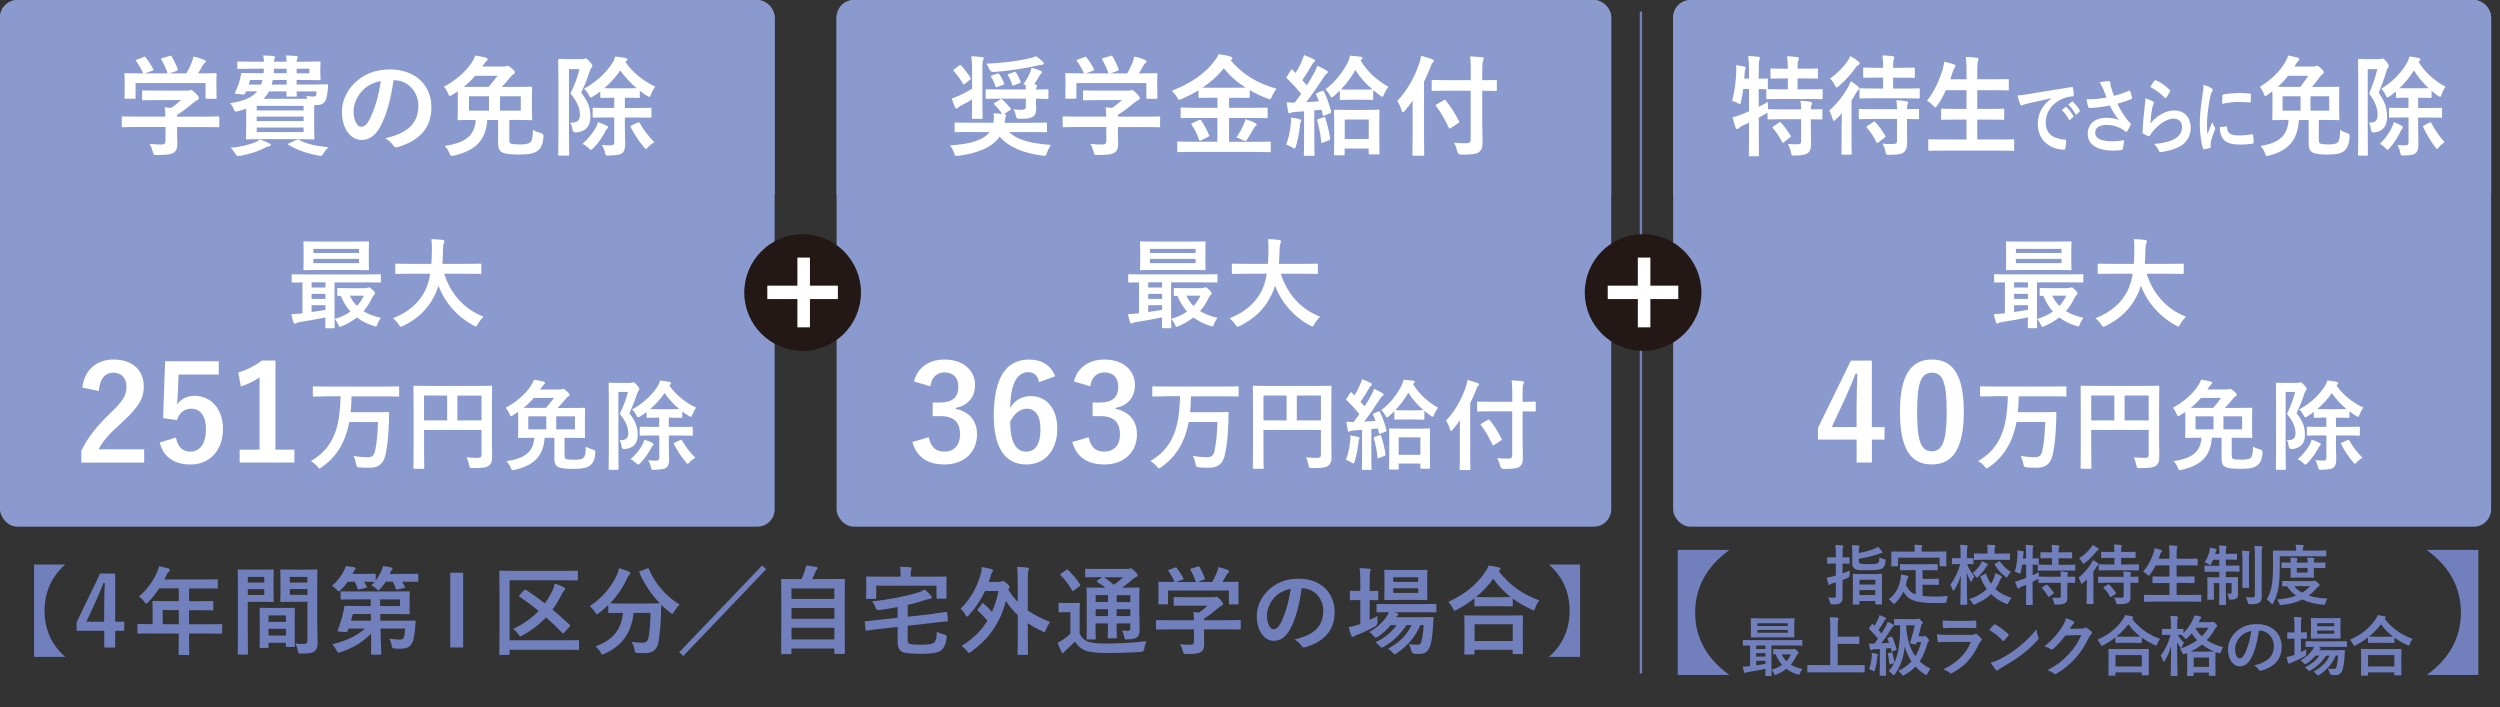 <?xml version="1.0" encoding="UTF-8"?><svg xmlns="http://www.w3.org/2000/svg" viewBox="0 0 540 152.72"><rect x="0" y="0" width="540" height="152.72" fill="#333333" stroke="none"/><defs><style>.cls-1{mix-blend-mode:multiply;}.cls-2{isolation:isolate;}.cls-3{fill:#7180bd;}.cls-3,.cls-4,.cls-5,.cls-6{stroke-width:0px;}.cls-4{fill:#231815;}.cls-5{fill:#8a9ace;}.cls-6{fill:#fff;}.cls-7{fill:none;stroke:#7180bd;stroke-miterlimit:10;stroke-width:.5px;}</style></defs><g class="cls-2"><g id="_レイヤー_2"><g id="content"><line class="cls-7" x1="354.44" y1="2.5" x2="354.44" y2="145.46"/><rect class="cls-5" width="167.32" height="113.76" rx="3.74" ry="3.74"/><g class="cls-1"><path class="cls-5" d="M0,42V3.89C0,1.75,1.75,0,3.89,0h159.54c2.14,0,3.89,1.75,3.89,3.89v38.11"/></g><path class="cls-6" d="M29.51,27.43c-2.1,0-2.81.05-2.95.05-.24,0-.26-.02-.26-.26v-1.82c0-.24.02-.26.26-.26.14,0,.85.05,2.95.05h6.21c-.02-.76-.05-1.37-.14-2.01l1.37.14c.8-.52,1.44-1.04,2.15-1.7h-5.1c-2.17,0-2.93.05-3.04.05-.24,0-.26-.02-.26-.24v-1.65c0-.24.02-.26.26-.26.12,0,.87.05,3.04.05h6.4c.33,0,.47,0,.57-.05.12-.05.19-.09.31-.09.19,0,.42.19,1.02.76.47.5.66.8.66,1.01,0,.19-.09.31-.28.38-.24.12-.57.31-1.13.78-.97.83-2.03,1.65-3.3,2.46v.38h5.9c2.1,0,2.81-.05,2.95-.05.24,0,.26.02.26.26v1.82c0,.24-.02.26-.26.26-.14,0-.85-.05-2.95-.05h-5.9v1.53c0,.57.05,1.44.05,2.05,0,1.02-.19,1.53-.76,1.94-.61.38-1.35.52-3.61.52-.73,0-.73.02-.92-.68-.17-.61-.42-1.25-.71-1.72.94.09,1.6.14,2.53.14.66,0,.92-.17.92-.83v-2.95h-6.21ZM30.98,12.32c.31-.12.38-.07.52.12.59.76,1.23,1.77,1.58,2.46.12.24.12.26-.21.38l-1.56.57h4.91c-.35-1.04-.92-2.22-1.35-2.95-.14-.24-.07-.26.21-.35l1.56-.47c.28-.09.35-.05.47.14.4.66.99,1.89,1.3,2.74.07.21.07.24-.26.35l-1.53.54h3.64c.45-.76.78-1.49,1.16-2.38.12-.31.24-.68.35-1.25.85.17,1.68.43,2.34.71.21.09.33.21.33.35s-.09.26-.24.35c-.14.09-.33.33-.45.54-.33.61-.61,1.11-.97,1.68h.61c2.2,0,2.97-.05,3.12-.05.26,0,.28.02.28.26,0,.14-.05.59-.05,1.27v1.09c0,2.12.05,2.5.05,2.64,0,.26-.02.28-.28.28h-1.86c-.24,0-.26-.02-.26-.28v-3.12h-15.11v3.12c0,.24-.02.26-.26.26h-1.86c-.26,0-.28-.02-.28-.26,0-.17.05-.54.05-2.67v-.87c0-.87-.05-1.3-.05-1.46,0-.24.02-.26.28-.26.14,0,.92.05,3.12.05h.64c-.4-.97-1.04-2.01-1.51-2.64-.14-.21-.12-.26.17-.35l1.42-.52Z"/><path class="cls-6" d="M61.92,13.33c-.02-.5-.07-.94-.17-1.35.87,0,1.44.05,2.2.12.24.02.38.12.38.26,0,.09-.07.21-.14.38-.07.12-.12.28-.12.59h1.09c2.46,0,3.66-.05,3.8-.05.26,0,.28.02.28.26,0,.14-.05.5-.05,1.32v.85c0,.87.05,1.23.05,1.35,0,.24-.02.26-.28.26-.14,0-1.35-.05-3.8-.05h-1.09v.99h3.3c2.29,0,3.09-.05,3.23-.05.24,0,.28.09.26.28-.02.38-.02.64-.07.97-.12,1.04-.24,1.79-.5,2.27-.4.73-1.06.99-2.12.99h-.31v4.86c0,1.49.05,2.12.05,2.27,0,.24-.02.26-.26.26-.17,0-1.27-.05-3.45-.05h-7.39c-2.17,0-3.28.05-3.42.05-.24,0-.26-.02-.26-.26,0-.17.05-.92.05-2.5v-3.87c-.52.19-1.09.35-1.68.52-.71.17-.76.17-1.04-.5-.24-.57-.52-.94-.78-1.2,3.02-.47,4.84-1.27,5.88-2.57h-2.41l-.19.42c-.09.21-.17.28-.47.26l-1.42-.12c-.35-.05-.38-.12-.28-.33.4-.85.73-1.68.99-2.62.12-.38.21-.83.28-1.25.02-.26.07-.33.28-.33.14,0,.92.05,3.21.05h1.37c.05-.31.05-.61.07-.97h-2.29c-2.27,0-3.04.05-3.19.05-.24,0-.26-.02-.26-.24v-1.11c0-.24.02-.26.26-.26.14,0,.92.05,3.19.05h2.31c-.02-.52-.07-.92-.17-1.35.87.02,1.46.05,2.15.12.24.02.42.12.42.26,0,.12-.09.24-.14.38-.05.12-.09.26-.09.59h2.71ZM58.17,30.97c.24.12.33.17.33.33,0,.14-.12.26-.35.28-.26.05-.54.12-.94.35-1.23.68-3.21,1.35-5.31,1.72-.21.02-.4.05-.5.05-.26,0-.31-.09-.57-.5-.33-.54-.68-.97-1.04-1.27,2.1-.21,3.97-.61,5.33-1.2.33-.14.64-.31.99-.61.87.28,1.46.54,2.05.85ZM56.37,18.27c.14-.31.24-.64.33-.99h-2.69l-.28.99h2.64ZM55.45,22.87v.99h10.13v-.99h-10.13ZM65.58,26.15v-.97h-10.13v.97h10.13ZM65.58,27.54h-10.13v.99h10.13v-.99ZM66.38,21.34c-.07-.21-.14-.45-.21-.61.66.09,1.06.12,1.51.12.4,0,.54-.07.61-.35.05-.19.07-.5.09-.76h-4.32c.02.52.05.8.05.87,0,.24-.02.26-.26.26h-1.7c-.26,0-.28-.02-.28-.26,0-.09.02-.38.02-.87h-3.8c-.31.59-.68,1.13-1.2,1.6h9.49ZM61.92,18.27v-.99h-3c-.07.35-.14.68-.24.99h3.23ZM61.92,15.81v-.97h-2.74c0,.33-.02.66-.05.97h2.79ZM63.97,30.24c.31-.14.35-.17.57-.05,1.72.94,3.75,1.35,6.42,1.61-.38.35-.83.85-1.16,1.44-.19.33-.28.42-.52.42-.14,0-.31-.02-.57-.07-2.2-.4-4.67-1.2-6.35-2.29-.24-.17-.21-.21.09-.35l1.51-.71ZM64.07,14.85v.97h2.76v-.97h-2.76Z"/><path class="cls-6" d="M84.99,17.35c-.54,4.01-1.53,7.7-2.95,10.17-1.02,1.77-2.24,2.71-4.01,2.71-2.08,0-4.18-2.22-4.18-6.07,0-2.27.97-4.44,2.67-6.14,1.98-1.98,4.49-3.02,7.67-3.02,5.67,0,8.99,3.49,8.99,8.19,0,4.39-2.48,7.15-7.27,8.59-.5.14-.71.05-1.02-.43-.26-.4-.75-.94-1.65-1.49,3.99-.94,7.13-2.6,7.13-7.06,0-2.81-2.12-5.48-5.29-5.48h-.09ZM78.21,19.64c-1.13,1.27-1.84,2.86-1.84,4.37,0,2.17.87,3.38,1.61,3.38.61,0,1.13-.31,1.77-1.44,1.04-1.91,2.1-5.31,2.5-8.45-1.65.33-2.97.99-4.04,2.15Z"/><path class="cls-6" d="M110.01,30.26c0,.52.14.68.42.8.26.07.94.14,1.94.14,1.09,0,1.79-.12,2.15-.45.38-.35.57-.92.59-2.71.42.28,1.09.54,1.75.71q.59.17.54.78c-.14,1.63-.5,2.34-1.13,2.93-.71.64-1.94.92-4.08.92s-3.19-.17-3.75-.47c-.47-.26-.85-.76-.85-1.96v-5.03h-2.34c-.31,4.34-2.48,6.56-7.11,7.67-.24.05-.42.09-.54.09-.24,0-.31-.12-.5-.57-.24-.57-.57-1.11-1.04-1.58,4.34-.66,6.47-2.12,6.7-5.62h-.38c-2.29,0-3.12.05-3.28.05-.24,0-.26-.02-.26-.28,0-.14.05-.71.05-1.98v-2.71c0-.57,0-.97-.02-1.27l-1.18.78c-.26.17-.4.24-.52.24-.14,0-.24-.14-.38-.52-.24-.57-.54-1.06-.9-1.49,2.53-1.35,4.7-3.23,6.02-5.22.35-.54.57-.99.76-1.51.94.14,1.68.31,2.27.45.31.09.38.21.38.38,0,.14-.07.24-.26.38-.17.12-.35.38-.66.83l-.21.33h4.56c.31,0,.43-.02.54-.07.17-.07.24-.09.35-.09.14,0,.38.12.94.59.54.47.64.64.64.85,0,.19-.12.31-.35.42-.19.09-.42.31-.73.73-.57.68-1.16,1.35-1.77,1.98h3.04c2.31,0,3.14-.05,3.3-.05.21,0,.24.02.24.28,0,.14-.05.66-.05,1.98v2.71c0,1.27.05,1.84.05,1.98,0,.26-.02.28-.24.28-.17,0-.99-.05-3.3-.05h-1.39v4.34ZM105.55,18.76c.61-.68,1.2-1.44,1.91-2.38h-4.84c-.73.85-1.53,1.63-2.45,2.38h5.38ZM105.62,23.91v-3.12h-4.32v3.12h4.32ZM112.49,20.79h-4.48v3.12h4.48v-3.12Z"/><path class="cls-6" d="M125.7,12.77c.24,0,.38-.02.47-.07.09-.05.17-.07.31-.07.17,0,.35.09.9.68.5.57.57.8.57.94s-.07.28-.21.42c-.17.17-.26.4-.42.92-.54,1.65-1.04,2.83-1.77,4.44,1.68,2.15,1.98,3.56,1.98,5.26,0,1.86-.92,3.12-3.09,3.33q-.73.05-.8-.71c-.07-.59-.21-1.06-.5-1.42,1.49.07,2.12-.43,2.12-1.65,0-1.16-.31-2.53-2.03-4.65.92-2.01,1.44-3.28,1.96-5.26h-2.29v13.36c0,3.23.05,4.93.05,5.08,0,.21-.02.24-.26.24h-1.86c-.24,0-.26-.02-.26-.24,0-.14.05-1.77.05-5.05v-10.22c0-3.33-.05-4.96-.05-5.12,0-.24.02-.26.26-.26.17,0,.73.05,1.89.05h3ZM128.53,27.88c.28-.52.5-.99.61-1.49.68.19,1.25.45,1.79.71.24.12.42.26.42.4,0,.12-.12.26-.24.35-.17.14-.28.42-.47.76-.68,1.18-1.35,2.22-2.43,3.33-.28.28-.42.42-.57.42-.12,0-.26-.12-.52-.38-.4-.38-.87-.71-1.32-.9,1.3-1.16,2.03-2.1,2.71-3.21ZM131.38,25.37c-2.2,0-2.95.05-3.09.05-.26,0-.28-.02-.28-.26v-1.63c0-.24.02-.26.28-.26.14,0,.9.05,3.09.05h1.3v-2.22h-.26c-1.79,0-2.36.05-2.5.05-.24,0-.26-.02-.26-.28v-1.11c-.5.38-.99.71-1.51,1.04-.26.17-.42.26-.54.26-.14,0-.24-.17-.45-.57-.28-.54-.64-1.02-1.02-1.32,2.81-1.53,4.93-3.61,6.18-5.64.28-.45.4-.83.57-1.32.85.09,1.61.19,2.24.33.26.07.38.17.38.31,0,.17-.09.26-.24.35-.07.05-.14.09-.19.17,1.49,2.22,3.85,4.13,6.47,5.36-.33.38-.64.92-.9,1.61-.17.4-.24.57-.4.57-.12,0-.28-.07-.54-.24-.52-.33-1.04-.68-1.51-1.06v1.27c0,.26-.02.28-.28.28-.14,0-.71-.05-2.5-.05h-.45v2.22h2.36c2.2,0,2.97-.05,3.12-.05.24,0,.26.02.26.26v1.63c0,.24-.02.26-.26.26-.14,0-.92-.05-3.12-.05h-2.36v2.29c0,1.46.07,2.53.07,3.47,0,.99-.21,1.6-.71,1.98-.45.31-1.11.42-2.74.47-.76.02-.78.02-.94-.73-.14-.66-.38-1.13-.64-1.56.71.07,1.25.09,1.84.09.64,0,.83-.17.83-.73v-5.29h-1.3ZM135.42,19.07c1.13,0,1.75,0,2.1-.02-1.44-1.2-2.64-2.53-3.54-3.85-.94,1.42-2.15,2.71-3.47,3.85.38.02.97.02,1.91.02h3ZM137.78,26.46q.26-.09.4.12c.87,1.53,1.94,2.93,3.16,4.13-.45.28-.97.64-1.32,1.04-.26.28-.38.42-.5.42s-.24-.14-.45-.42c-1.13-1.32-1.98-2.62-2.83-4.25-.12-.24-.07-.31.24-.45l1.3-.59Z"/><path class="cls-6" d="M70.5,70.89c-.21,0-.23-.02-.23-.23,0-.13.02-.79.04-2.1-1.7.36-3.8.74-5.53,1-.34.04-.66.15-.77.21-.08.04-.21.13-.34.13s-.23-.13-.3-.34c-.19-.57-.3-1.08-.42-1.7.74-.02,1.34-.06,2-.15.13,0,.25-.02.38-.04v-6.67c-1.45.02-2,.04-2.1.04-.21,0-.23-.02-.23-.23v-1.34c0-.21.02-.23.23-.23.13,0,.74.04,2.59.04h13.65c1.85,0,2.47-.04,2.59-.04.19,0,.21.02.21.23v1.34c0,.21-.02.23-.21.23-.13,0-.74-.04-2.59-.04h-7.21v7.12c0,1.64.04,2.42.04,2.55,0,.21-.02.23-.23.23h-1.57ZM76.49,52.18c2.1,0,2.85-.04,2.98-.04.21,0,.23.02.23.26,0,.13-.04.6-.04,1.74v2.23c0,1.15.04,1.62.04,1.74,0,.23-.02.25-.23.25-.13,0-.87-.04-2.98-.04h-7.74c-2.1,0-2.83.04-2.98.04-.21,0-.23-.02-.23-.25,0-.13.04-.6.04-1.74v-2.23c0-1.15-.04-1.62-.04-1.74,0-.23.02-.26.23-.26.15,0,.87.04,2.98.04h7.74ZM70.31,62.11v-1.13h-3v1.13h3ZM70.31,64.57v-1.1h-3v1.1h3ZM70.31,65.93h-3v1.47c1-.15,2.04-.3,3-.47v-1ZM67.69,54.65h9.86v-.89h-9.86v.89ZM77.55,55.92h-9.86v.91h9.86v-.91ZM79,62.24c.13,0,.28-.04.38-.08.11-.04.21-.08.32-.08.15,0,.26.04.74.49.51.49.57.64.57.79,0,.17-.06.28-.21.38-.17.11-.32.36-.57.89-.47.94-1.02,1.81-1.72,2.57,1.04.66,2.3,1.13,3.76,1.45-.23.34-.53.81-.74,1.36-.21.57-.25.57-.81.4-1.42-.45-2.61-1.06-3.63-1.83-.94.72-2,1.36-3.21,1.87-.21.08-.34.15-.43.15-.15,0-.23-.15-.38-.49-.23-.51-.49-.91-.79-1.21,1.36-.4,2.49-.94,3.42-1.59-.83-.94-1.53-2.06-2.08-3.4-.34.02-.49.02-.55.02-.21,0-.23-.02-.23-.26v-1.23c0-.21.02-.23.23-.23.13,0,.66.04,2.34.04h3.59ZM75.56,63.87c.4.85.91,1.59,1.55,2.21.59-.64,1.08-1.38,1.47-2.21h-3.02Z"/><path class="cls-6" d="M88.31,59.13c-1.91,0-2.57.04-2.7.04-.21,0-.23-.02-.23-.25v-1.74c0-.21.02-.23.23-.23.13,0,.79.04,2.7.04h4.87c.06-.87.08-1.83.11-2.87.02-1.02-.02-1.79-.11-2.47.66.02,1.74.06,2.44.17.21.04.38.15.38.3,0,.17-.04.28-.13.45-.11.19-.17.55-.19,1.49-.02,1.04-.04,2.02-.13,2.93h5.48c1.91,0,2.57-.04,2.7-.04.21,0,.23.02.23.23v1.74c0,.23-.02.25-.23.25-.13,0-.79-.04-2.7-.04h-5.08c1.32,4.17,4.19,7.63,8.5,9.27-.45.43-.91,1.02-1.23,1.59-.19.36-.28.53-.45.53-.11,0-.25-.08-.49-.21-3.38-1.81-6.08-4.74-7.57-8.59-.21.72-.49,1.4-.81,2.04-1.47,3.02-3.68,5.1-6.8,6.63-.25.11-.4.17-.51.17-.17,0-.26-.13-.49-.49-.34-.51-.74-.94-1.21-1.34,3.42-1.32,5.63-3.38,6.89-5.85.53-1.06.91-2.3,1.15-3.76h-4.63Z"/><path class="cls-6" d="M17.78,83.71c.49-3.93,3.16-6.05,6.74-6.05,3.93,0,6.54,2.12,6.54,5.91,0,2.44-1.06,4.27-4.42,7.4-3.01,2.7-4.45,4.3-5.34,6.08h9.84v2.87h-13.57v-2.55c1.29-2.7,3.13-5.11,6.25-8.12,2.87-2.75,3.5-3.9,3.5-5.71,0-1.92-1.12-3.04-2.87-3.04s-2.93,1.35-3.1,3.96l-3.59-.75Z"/><path class="cls-6" d="M47.23,80.9h-8.66l-.17,4.42c-.03.66-.09,1.43-.17,2.07.77-1.15,2.12-1.89,3.76-1.89,3.61,0,6.17,2.84,6.17,7.17,0,4.62-2.87,7.66-7,7.66-3.44,0-5.88-1.55-6.66-4.76l3.5-1.06c.4,2.12,1.52,3.04,3.13,3.04,2.07,0,3.36-1.78,3.36-4.82,0-2.84-1.18-4.45-3.18-4.45-1.46,0-2.61.89-3.1,2.47l-2.98-.43.43-12.28h11.59v2.87Z"/><path class="cls-6" d="M59.49,97.13h4.1v2.78h-11.82v-2.78h4.3v-15.61c-1.09.75-2.47,1.43-4.04,1.95l-.57-3.01c1.89-.54,3.59-1.46,5.11-2.58h2.93v19.25Z"/><path class="cls-6" d="M70.51,85.62c-1.89,0-2.55.04-2.68.04-.23,0-.26-.02-.26-.23v-1.74c0-.21.02-.23.26-.23.13,0,.79.04,2.68.04h12.8c1.91,0,2.57-.04,2.7-.04.19,0,.21.02.21.23v1.74c0,.21-.02.23-.21.23-.13,0-.79-.04-2.7-.04h-7.38c-.02,1.25-.08,2.38-.19,3.42h5.53c1.81,0,2.42-.04,2.55-.04.21,0,.23.04.23.23,0,.62-.02,1.53-.04,2.08-.13,3.04-.3,4.8-.72,6.8-.45,2.1-1.47,2.93-3.57,2.93-.81,0-1.38-.02-2-.08-.66-.06-.66-.09-.81-.79-.13-.64-.32-1.23-.55-1.68,1.19.19,2.04.28,3.08.28.79,0,1.36-.3,1.59-1.42.34-1.64.53-3.34.62-6.19h-6.21c-.25,1.36-.6,2.53-1.04,3.61-1,2.53-2.72,4.65-4.93,6.16-.23.17-.36.25-.47.25-.13,0-.23-.15-.47-.45-.47-.53-.94-.89-1.38-1.13,2.36-1.4,4.02-3.12,5.08-5.76.83-1.98,1.25-4.59,1.34-8.25h-3.06Z"/><path class="cls-6" d="M106.26,95.12c0,1.85.04,2.95.04,3.68,0,.85-.19,1.38-.68,1.76-.51.4-1.21.55-3.46.55-.68,0-.7-.02-.83-.68-.13-.64-.32-1.19-.55-1.64.89.09,1.89.11,2.4.11.64,0,.83-.19.83-.72v-5.31h-12.41v4.53c0,2.32.04,3.51.04,3.63,0,.21-.02.23-.26.23h-1.85c-.21,0-.23-.02-.23-.23,0-.15.04-1.45.04-4.17v-9.1c0-2.72-.04-4.06-.04-4.19,0-.23.02-.25.23-.25.15,0,.87.04,2.89.04h10.78c2.02,0,2.74-.04,2.87-.04.21,0,.23.02.23.25,0,.13-.04,1.55-.04,4.27v7.27ZM96.58,90.8v-5.36h-4.99v5.36h4.99ZM98.8,85.45v5.36h5.21v-5.36h-5.21Z"/><path class="cls-6" d="M121.96,98.46c0,.47.13.62.38.72.23.06.85.13,1.74.13.98,0,1.62-.11,1.93-.4.34-.32.51-.83.53-2.44.38.25.98.49,1.57.64q.53.15.49.7c-.13,1.47-.45,2.1-1.02,2.64-.64.57-1.74.83-3.68.83s-2.87-.15-3.38-.43c-.43-.23-.77-.68-.77-1.76v-4.53h-2.1c-.28,3.91-2.23,5.91-6.4,6.91-.21.04-.38.08-.49.08-.21,0-.28-.11-.45-.51-.21-.51-.51-1-.94-1.42,3.91-.6,5.82-1.91,6.04-5.06h-.34c-2.06,0-2.81.04-2.95.04-.21,0-.23-.02-.23-.25,0-.13.04-.64.04-1.79v-2.44c0-.51,0-.87-.02-1.15l-1.06.7c-.23.15-.36.21-.47.21-.13,0-.21-.13-.34-.47-.21-.51-.49-.96-.81-1.34,2.27-1.21,4.23-2.91,5.42-4.7.32-.49.51-.89.68-1.36.85.13,1.51.28,2.04.4.28.08.34.19.34.34,0,.13-.06.21-.23.34-.15.11-.32.34-.6.74l-.19.3h4.1c.28,0,.38-.02.49-.06.15-.06.21-.08.32-.08.13,0,.34.11.85.53.49.43.57.57.57.77,0,.17-.11.28-.32.38-.17.08-.38.28-.66.66-.51.62-1.04,1.21-1.59,1.79h2.74c2.08,0,2.83-.04,2.98-.04.19,0,.21.02.21.26,0,.13-.04.59-.04,1.79v2.44c0,1.15.04,1.66.04,1.79,0,.23-.02.25-.21.25-.15,0-.89-.04-2.98-.04h-1.25v3.91ZM117.94,88.1c.55-.62,1.08-1.3,1.72-2.15h-4.36c-.66.77-1.38,1.47-2.21,2.15h4.85ZM118,92.74v-2.81h-3.89v2.81h3.89ZM124.19,89.93h-4.04v2.81h4.04v-2.81Z"/><path class="cls-6" d="M136.08,82.7c.21,0,.34-.02.43-.06s.15-.06.28-.06c.15,0,.32.08.81.62.45.51.51.72.51.85s-.06.25-.19.38c-.15.15-.23.36-.38.83-.49,1.49-.94,2.55-1.59,4,1.51,1.93,1.79,3.21,1.79,4.74,0,1.68-.83,2.81-2.78,3q-.66.04-.72-.64c-.06-.53-.19-.96-.45-1.28,1.34.06,1.91-.38,1.91-1.49,0-1.04-.28-2.27-1.83-4.19.83-1.81,1.3-2.95,1.76-4.74h-2.06v12.03c0,2.91.04,4.44.04,4.57,0,.19-.02.21-.23.21h-1.68c-.21,0-.23-.02-.23-.21,0-.13.04-1.59.04-4.55v-9.2c0-3-.04-4.46-.04-4.61,0-.21.02-.23.23-.23.15,0,.66.04,1.7.04h2.7ZM138.63,96.31c.25-.47.45-.89.55-1.34.62.17,1.13.4,1.62.64.21.11.38.23.38.36,0,.11-.11.23-.21.32-.15.13-.25.38-.42.68-.62,1.06-1.21,2-2.19,3-.25.25-.38.38-.51.38-.11,0-.23-.11-.47-.34-.36-.34-.79-.64-1.19-.81,1.17-1.04,1.83-1.89,2.44-2.89ZM141.21,94.06c-1.98,0-2.66.04-2.78.04-.23,0-.26-.02-.26-.23v-1.47c0-.21.02-.23.26-.23.13,0,.81.04,2.78.04h1.17v-2h-.23c-1.62,0-2.13.04-2.25.04-.21,0-.23-.02-.23-.26v-1c-.45.34-.89.64-1.36.94-.23.15-.38.23-.49.23-.13,0-.21-.15-.4-.51-.25-.49-.57-.91-.91-1.19,2.53-1.38,4.44-3.25,5.57-5.08.25-.4.36-.74.51-1.19.77.08,1.45.17,2.02.3.23.06.34.15.34.28,0,.15-.08.23-.21.32-.06.04-.13.08-.17.15,1.34,2,3.46,3.72,5.82,4.82-.3.34-.57.83-.81,1.45-.15.36-.21.51-.36.51-.11,0-.25-.06-.49-.21-.47-.3-.94-.62-1.36-.96v1.15c0,.23-.02.26-.25.26-.13,0-.64-.04-2.25-.04h-.4v2h2.13c1.98,0,2.68-.04,2.81-.04.21,0,.23.02.23.23v1.47c0,.21-.02.23-.23.23-.13,0-.83-.04-2.81-.04h-2.13v2.06c0,1.32.06,2.27.06,3.12,0,.89-.19,1.45-.64,1.79-.4.28-1,.38-2.47.43-.68.02-.7.02-.85-.66-.13-.59-.34-1.02-.57-1.4.64.06,1.13.08,1.66.08.57,0,.74-.15.74-.66v-4.76h-1.17ZM144.84,88.38c1.02,0,1.57,0,1.89-.02-1.3-1.08-2.38-2.27-3.19-3.46-.85,1.28-1.93,2.44-3.12,3.46.34.02.87.02,1.72.02h2.7ZM146.97,95.03q.23-.08.36.11c.79,1.38,1.74,2.64,2.85,3.72-.4.25-.87.57-1.19.94-.23.26-.34.38-.45.38s-.21-.13-.4-.38c-1.02-1.19-1.79-2.36-2.55-3.83-.11-.21-.06-.28.21-.4l1.17-.53Z"/><rect class="cls-5" x="180.7" width="167.32" height="113.76" rx="3.74" ry="3.74"/><g class="cls-1"><path class="cls-5" d="M180.7,42V3.89c0-2.14,1.75-3.89,3.89-3.89h159.54c2.14,0,3.89,1.75,3.89,3.89v38.11"/></g><path class="cls-6" d="M209.52,28.51c-2.17,0-2.93.05-3.07.05-.24,0-.26-.02-.26-.26v-1.58c0-.24.02-.26.26-.26.14,0,.9.05,3.07.05h5.08c.07-.66.12-1.35.02-2.05l1.86.14c-.54-.78-1.04-1.37-1.68-2.01-.17-.17-.17-.24.09-.4l1.11-.66c.14-.09.21-.12.28-.12s.14.02.24.12c.66.59,1.18,1.13,1.75,1.84.14.19.09.31-.14.45l-1.27.83c.33.05.47.14.47.31,0,.14-.09.31-.17.5-.09.24-.09.47-.17,1.06h5.81c2.17,0,2.93-.05,3.07-.05.26,0,.28.02.28.26v1.58c0,.24-.02.26-.28.26-.14,0-.9-.05-3.07-.05h-4.84c1.82,1.77,4.79,2.46,9.02,2.79-.35.52-.64,1.11-.83,1.68-.17.52-.24.64-.57.64-.12,0-.26,0-.45-.02-3.78-.5-7.13-1.68-9.21-4.11-1.72,2.53-5.22,3.66-8.83,4.13-.26.02-.45.05-.54.05-.24,0-.31-.17-.47-.64-.21-.64-.57-1.27-.87-1.63,4.25-.28,7.18-1.09,8.54-2.88h-4.25ZM209.97,14.77c0-1.06-.05-1.82-.17-2.62.85.02,1.46.09,2.29.19.26.02.4.12.4.26,0,.17-.07.28-.17.47-.09.21-.12.61-.12,1.65v7.53c0,2.03.05,3.02.05,3.16,0,.24-.02.26-.28.26h-1.79c-.24,0-.26-.02-.26-.26,0-.17.05-1.13.05-3.16v-.78c-.8.5-1.56.92-2.36,1.32-.35.19-.54.31-.66.47-.09.12-.19.19-.31.19s-.24-.07-.33-.26c-.26-.57-.52-1.16-.73-1.91.5-.17.85-.31,1.3-.5.87-.38,2.05-.97,3.09-1.63v-4.39ZM207.12,14.21c.26-.19.33-.24.5-.05.76.83,1.39,1.68,1.98,2.6.14.21.14.26-.09.45l-1.06.87c-.12.09-.19.17-.26.17s-.12-.07-.19-.17c-.57-.97-1.16-1.82-1.94-2.67-.09-.09-.14-.17-.14-.24s.07-.14.21-.24l.99-.73ZM216.35,21.31c-2.24,0-3.04.05-3.19.05-.24,0-.26-.02-.26-.26v-1.58c0-.21.02-.24.26-.24.14,0,.94.05,3.19.05h5.22c0-.35-.02-.66-.07-.99l-.47-.14c.71-.97,1.06-1.58,1.44-2.48.17-.33.28-.73.33-1.09.66.17,1.37.38,1.94.64.24.09.35.21.35.33s-.07.19-.21.31c-.12.09-.28.31-.4.52-.4.68-.68,1.2-1.09,1.77.43.07.61.17.61.31s-.05.21-.09.33c-.07.14-.12.28-.14.5,1.65,0,2.31-.05,2.43-.05.24,0,.26.02.26.24v1.58c0,.24-.02.26-.26.26-.12,0-.78-.02-2.43-.05v.94c0,.42.05.85.05,1.27,0,.94-.24,1.32-.66,1.63-.47.33-.94.5-2.81.5-.71,0-.76.02-.92-.71-.12-.5-.31-.99-.54-1.32.66.07,1.2.09,1.75.09.64,0,.94-.17.94-.76v-1.65h-5.22ZM225.27,13.33c.14.14.19.26.19.35,0,.19-.17.33-.5.33-.28,0-.59.07-.97.17-3.19.71-6.16,1.11-9.3,1.37q-.76.05-1.02-.66c-.17-.4-.38-.8-.61-1.13,3.52-.14,6.87-.57,9.47-1.2.5-.12.94-.26,1.25-.43.54.35,1.11.85,1.49,1.2ZM215.36,15.93c.26-.09.33-.09.47.09.5.68.73,1.16,1.04,1.91.12.24.09.26-.24.4l-1.13.42c-.31.14-.4.14-.5-.14-.24-.76-.45-1.3-.9-1.94-.14-.21-.12-.26.17-.38l1.09-.38ZM219.01,15.58c.28-.09.35-.09.5.12.42.71.64,1.18.9,1.86.09.24.09.31-.24.43l-1.09.42c-.33.12-.38.14-.47-.14-.26-.83-.47-1.25-.85-1.96-.12-.21-.12-.24.19-.35l1.06-.38Z"/><path class="cls-6" d="M232.74,27.43c-2.1,0-2.81.05-2.95.05-.24,0-.26-.02-.26-.26v-1.82c0-.24.02-.26.26-.26.14,0,.85.05,2.95.05h6.21c-.02-.76-.05-1.37-.14-2.01l1.37.14c.8-.52,1.44-1.04,2.15-1.7h-5.1c-2.17,0-2.93.05-3.04.05-.24,0-.26-.02-.26-.24v-1.65c0-.24.02-.26.26-.26.12,0,.87.05,3.04.05h6.4c.33,0,.47,0,.57-.05.12-.05.19-.09.31-.09.19,0,.42.19,1.02.76.47.5.66.8.66,1.01,0,.19-.09.31-.28.38-.24.12-.57.31-1.13.78-.97.83-2.03,1.65-3.31,2.46v.38h5.9c2.1,0,2.81-.05,2.95-.05.24,0,.26.02.26.26v1.82c0,.24-.02.26-.26.26-.14,0-.85-.05-2.95-.05h-5.9v1.53c0,.57.05,1.44.05,2.05,0,1.02-.19,1.53-.76,1.94-.61.38-1.35.52-3.61.52-.73,0-.73.02-.92-.68-.17-.61-.42-1.25-.71-1.72.94.09,1.6.14,2.53.14.66,0,.92-.17.92-.83v-2.95h-6.21ZM234.2,12.32c.31-.12.38-.07.52.12.59.76,1.23,1.77,1.58,2.46.12.24.12.26-.21.38l-1.56.57h4.91c-.35-1.04-.92-2.22-1.35-2.95-.14-.24-.07-.26.21-.35l1.56-.47c.28-.09.35-.05.47.14.4.66.99,1.89,1.3,2.74.07.21.07.24-.26.35l-1.53.54h3.64c.45-.76.78-1.49,1.16-2.38.12-.31.24-.68.35-1.25.85.17,1.68.43,2.34.71.21.09.33.21.33.35s-.09.26-.24.35c-.14.09-.33.33-.45.54-.33.61-.61,1.11-.97,1.68h.61c2.2,0,2.97-.05,3.12-.05.26,0,.28.02.28.26,0,.14-.05.59-.05,1.27v1.09c0,2.12.05,2.5.05,2.64,0,.26-.02.28-.28.28h-1.86c-.24,0-.26-.02-.26-.28v-3.12h-15.11v3.12c0,.24-.02.26-.26.26h-1.86c-.26,0-.28-.02-.28-.26,0-.17.05-.54.05-2.67v-.87c0-.87-.05-1.3-.05-1.46,0-.24.02-.26.28-.26.14,0,.92.05,3.12.05h.64c-.4-.97-1.04-2.01-1.51-2.64-.14-.21-.12-.26.17-.35l1.42-.52Z"/><path class="cls-6" d="M257.58,32.81c-2.15,0-2.88.05-3.02.05-.26,0-.28-.02-.28-.24v-1.79c0-.24.02-.26.28-.26.14,0,.87.05,3.02.05h5.38v-5.15h-4.51c-2.24,0-3.02.05-3.16.05-.26,0-.28-.02-.28-.26v-1.77c0-.24.02-.26.28-.26.14,0,.92.05,3.16.05h4.51v-2.17h-.92c-2.05,0-2.76.02-2.9.02-.24,0-.26-.02-.26-.24v-1.39c-1.13.71-2.34,1.3-3.61,1.86-.26.12-.42.19-.57.19-.17,0-.26-.14-.47-.54-.33-.61-.76-1.09-1.13-1.39,4.3-1.7,7.27-3.85,9.16-6.35.45-.59.71-.94.94-1.56.92.12,1.87.26,2.55.5.24.07.43.21.43.38,0,.12-.05.19-.24.33-.05.05-.09.07-.14.09,2.79,3.28,6.07,5.08,9.96,6.16-.33.35-.76,1.02-1.02,1.68-.19.42-.26.59-.45.59-.12,0-.31-.07-.57-.17-1.35-.52-2.6-1.11-3.78-1.79v1.42c0,.21-.02.24-.26.24-.17,0-.87-.02-2.93-.02h-1.27v2.17h4.91c2.24,0,3.02-.05,3.16-.05.24,0,.26.02.26.26v1.77c0,.33,0,.26-.26.26-.14,0-.92-.05-3.16-.05h-4.91v5.15h5.71c2.17,0,2.9-.05,3.04-.05.24,0,.26.02.26.26v1.79c0,.21-.02.24-.26.24-.14,0-.87-.05-3.04-.05h-13.62ZM258.93,25.94c.31-.14.38-.14.54.09.61.9,1.23,2.05,1.68,3.12.09.24.07.28-.21.42l-1.46.73c-.35.14-.38.14-.47-.09-.42-1.16-.9-2.24-1.6-3.23-.17-.21-.12-.26.19-.4l1.35-.64ZM266.76,18.95c1.13,0,1.84,0,2.29-.02-1.82-1.16-3.4-2.53-4.7-4.18-1.37,1.68-2.9,3.05-4.6,4.18.45.02,1.16.02,2.29.02h4.72ZM268.58,27c.19-.42.35-.8.45-1.25.85.24,1.42.47,1.98.76.28.14.42.26.42.4,0,.19-.12.26-.28.38-.14.12-.31.31-.54.76-.33.64-.85,1.53-1.25,2.1-.17.21-.26.31-.38.31s-.28-.07-.54-.19c-.4-.21-.94-.47-1.39-.59.64-.85,1.16-1.84,1.53-2.67Z"/><path class="cls-6" d="M278.82,26.72c.05-.45.07-.8.02-1.32.59.07,1.46.24,1.82.33.28.07.4.17.4.28s-.05.21-.12.33c-.07.12-.09.4-.14.78-.14,1.39-.47,3.12-.87,4.44-.12.35-.17.52-.31.52-.12,0-.28-.09-.57-.26-.33-.21-.92-.5-1.23-.61.57-1.51.85-2.93.99-4.48ZM285.55,19.66c.31-.12.33-.09.45.14.68,1.42,1.13,2.83,1.53,4.25.07.26,0,.33-.31.45l-1.11.45c-.28.12-.35.07-.4-.19l-.26-1.06-1.56.14v6.47c0,2.17.05,2.97.05,3.09,0,.24-.02.26-.26.26h-1.79c-.24,0-.26-.02-.26-.26,0-.14.05-.92.05-3.09v-6.26l-1.96.12c-.4.02-.68.09-.87.19-.12.05-.21.12-.35.12-.17,0-.21-.17-.26-.4-.12-.57-.24-1.23-.33-1.98.61.05,1.2.07,1.75.07.47-.61.94-1.25,1.39-1.89-.92-1.16-1.96-2.27-3.05-3.33-.21-.17-.14-.24.02-.5l.78-1.23c.09-.14.17-.21.24-.21.05,0,.12.05.21.14l.61.61c.5-.78.9-1.53,1.27-2.41.31-.64.42-1.02.54-1.46.64.24,1.46.57,2.05.87.24.14.31.24.31.38,0,.12-.09.21-.21.31-.19.14-.28.26-.45.57-.73,1.3-1.35,2.24-2.08,3.28l.99,1.11c.54-.85,1.06-1.72,1.56-2.6.28-.52.52-1.09.71-1.6.73.33,1.44.68,1.98,1.01.21.12.28.21.28.35,0,.17-.07.26-.26.35-.24.14-.42.4-.78.97-1.23,1.91-2.5,3.75-3.64,5.17.9-.05,1.82-.09,2.74-.17-.17-.5-.35-.94-.57-1.42-.09-.24-.07-.28.26-.42l.97-.4ZM285.88,25.33c.28-.09.31-.05.4.21.4,1.23.83,2.95,1.02,4.32.02.26,0,.33-.31.45l-1.18.47c-.35.14-.4.09-.42-.14-.14-1.51-.5-3.3-.87-4.56-.07-.26,0-.28.28-.38l1.09-.38ZM291.78,21.55c-1.53,0-1.98.05-2.12.05-.24,0-.26-.02-.26-.28v-1.75c-.4.4-.83.78-1.25,1.16-.24.21-.38.33-.5.33s-.24-.17-.42-.52c-.31-.57-.59-.92-.94-1.25,2.24-1.63,3.82-3.89,4.84-5.83.24-.5.4-.92.47-1.44.78.07,1.63.14,2.38.24.21.05.31.17.31.28s-.05.24-.21.35l-.19.17c1.46,2.45,3.56,4.32,6.02,5.69-.33.38-.66.9-.94,1.6-.14.38-.24.54-.38.54-.12,0-.28-.09-.52-.28-.52-.38-1.01-.76-1.46-1.16v1.86c0,.26-.02.28-.26.28-.17,0-.64-.05-2.12-.05h-2.43ZM288.4,33.54c-.24,0-.26-.02-.26-.26,0-.14.05-.8.05-4.3v-2.1c0-2.1-.05-2.81-.05-2.95,0-.21.02-.24.26-.24.17,0,.83.05,2.76.05h3.82c1.94,0,2.6-.05,2.74-.05.24,0,.26.02.26.24,0,.14-.05.85-.05,2.55v2.38c0,3.45.05,4.11.05,4.25,0,.21-.02.24-.26.24h-1.82c-.24,0-.26-.02-.26-.24v-1.02h-5.19v1.18c0,.24-.02.26-.26.26h-1.79ZM296.43,19.31c-1.53-1.32-2.74-2.67-3.66-4.2-.85,1.51-1.89,2.93-3.12,4.2.14,0,.59.05,2.12.05h2.43c1.49,0,1.96-.05,2.12-.05h.09ZM290.46,30.02h5.19v-4.2h-5.19v4.2Z"/><path class="cls-6" d="M305.11,24.48c0-.85,0-1.77.02-2.74-.52.76-1.09,1.49-1.7,2.22-.19.21-.31.31-.4.31-.12,0-.19-.12-.28-.38-.21-.8-.59-1.56-.94-2.1,2.17-2.22,3.73-5.15,4.74-8.03.19-.57.33-1.11.4-1.7.92.24,1.68.45,2.38.73.26.09.38.19.38.35s-.07.26-.26.42c-.17.14-.28.35-.47.94-.43,1.06-.87,2.1-1.39,3.14v12.18c0,2.29.05,3.45.05,3.56,0,.24-.02.26-.26.26h-2.05c-.24,0-.26-.02-.26-.26,0-.14.05-1.27.05-3.56v-5.36ZM312.71,19.59c-2.27,0-3.07.05-3.21.05-.24,0-.26-.02-.26-.26v-1.86c0-.24.02-.26.26-.26.14,0,.94.05,3.21.05h4.98v-1.77c0-1.53-.02-2.41-.17-3.35.87.02,1.75.07,2.6.17.24.02.38.14.38.26,0,.21-.09.35-.17.52-.12.28-.17.76-.17,2.34v1.84c2.03,0,2.76-.05,2.9-.05.24,0,.26.02.26.26v1.86c0,.24-.02.26-.26.26-.14,0-.87-.05-2.9-.05v6.54c0,1.65.07,3.23.07,4.53,0,1.2-.17,1.7-.78,2.2-.5.4-1.49.54-3.78.54q-.73,0-.9-.73c-.19-.76-.4-1.37-.71-1.84.92.07,2.01.12,2.71.09.66,0,.9-.21.9-.78v-10.55h-4.98ZM313.4,27.64c-.14.09-.24.14-.28.14-.07,0-.12-.07-.19-.21-.83-1.75-1.68-3.26-2.74-4.65-.17-.21-.14-.24.17-.42l1.49-.85c.24-.14.28-.09.45.07,1.09,1.35,1.98,2.76,2.86,4.48.12.21.05.26-.21.42l-1.53,1.02Z"/><path class="cls-6" d="M251.2,70.88c-.21,0-.23-.02-.23-.23,0-.13.02-.79.04-2.1-1.7.36-3.8.74-5.53,1-.34.04-.66.15-.77.21-.08.04-.21.13-.34.13s-.23-.13-.3-.34c-.19-.57-.3-1.08-.42-1.7.74-.02,1.34-.06,2-.15.13,0,.25-.02.38-.04v-6.67c-1.45.02-2,.04-2.1.04-.21,0-.23-.02-.23-.23v-1.34c0-.21.02-.23.23-.23.13,0,.74.04,2.59.04h13.65c1.85,0,2.47-.04,2.59-.04.19,0,.21.02.21.23v1.34c0,.21-.02.23-.21.23-.13,0-.74-.04-2.59-.04h-7.21v7.12c0,1.64.04,2.42.04,2.55,0,.21-.02.23-.23.23h-1.57ZM257.19,52.18c2.1,0,2.85-.04,2.98-.04.21,0,.23.02.23.26,0,.13-.04.6-.04,1.74v2.23c0,1.15.04,1.62.04,1.74,0,.23-.02.25-.23.25-.13,0-.87-.04-2.98-.04h-7.74c-2.1,0-2.83.04-2.98.04-.21,0-.23-.02-.23-.25,0-.13.04-.6.04-1.74v-2.23c0-1.15-.04-1.62-.04-1.74,0-.23.02-.26.23-.26.15,0,.87.04,2.98.04h7.74ZM251.01,62.11v-1.13h-3v1.13h3ZM251.01,64.57v-1.1h-3v1.1h3ZM251.01,65.93h-3v1.47c1-.15,2.04-.3,3-.47v-1ZM248.39,54.65h9.86v-.89h-9.86v.89ZM258.25,55.92h-9.86v.91h9.86v-.91ZM259.7,62.23c.13,0,.28-.04.38-.08.11-.04.21-.08.32-.08.15,0,.26.04.74.49.51.49.57.64.57.79,0,.17-.06.28-.21.38-.17.11-.32.36-.57.89-.47.94-1.02,1.81-1.72,2.57,1.04.66,2.3,1.13,3.76,1.45-.23.34-.53.81-.74,1.36-.21.57-.25.57-.81.4-1.42-.45-2.61-1.06-3.63-1.83-.94.72-2,1.36-3.21,1.87-.21.08-.34.15-.43.15-.15,0-.23-.15-.38-.49-.23-.51-.49-.91-.79-1.21,1.36-.4,2.49-.94,3.42-1.59-.83-.94-1.53-2.06-2.08-3.4-.34.02-.49.02-.55.02-.21,0-.23-.02-.23-.26v-1.23c0-.21.02-.23.23-.23.13,0,.66.04,2.34.04h3.59ZM256.26,63.87c.4.85.91,1.59,1.55,2.21.59-.64,1.08-1.38,1.47-2.21h-3.02Z"/><path class="cls-6" d="M269.01,59.13c-1.91,0-2.57.04-2.7.04-.21,0-.23-.02-.23-.25v-1.74c0-.21.02-.23.23-.23.13,0,.79.04,2.7.04h4.87c.06-.87.08-1.83.11-2.87.02-1.02-.02-1.79-.11-2.47.66.02,1.74.06,2.44.17.21.04.38.15.38.3,0,.17-.04.28-.13.45-.11.19-.17.55-.19,1.49-.02,1.04-.04,2.02-.13,2.93h5.48c1.91,0,2.57-.04,2.7-.04.21,0,.23.02.23.23v1.74c0,.23-.02.25-.23.25-.13,0-.79-.04-2.7-.04h-5.08c1.32,4.17,4.19,7.63,8.5,9.27-.45.43-.91,1.02-1.23,1.59-.19.36-.28.53-.45.53-.11,0-.25-.08-.49-.21-3.38-1.81-6.08-4.74-7.57-8.59-.21.72-.49,1.4-.81,2.04-1.47,3.02-3.68,5.1-6.8,6.63-.25.11-.4.17-.51.17-.17,0-.26-.13-.49-.49-.34-.51-.74-.94-1.21-1.34,3.42-1.32,5.63-3.38,6.89-5.85.53-1.06.91-2.3,1.15-3.76h-4.63Z"/><path class="cls-6" d="M197.41,82.39c.83-3.1,3.3-4.73,6.63-4.73,3.99,0,6.57,2.32,6.57,5.51,0,2.58-1.55,4.48-4.19,4.93v.2c2.96.63,4.62,2.61,4.62,5.51,0,3.87-2.81,6.51-7,6.51-3.61,0-6-1.46-6.97-4.85l3.53-1.03c.49,2.21,1.52,3.1,3.41,3.1,2.07,0,3.36-1.38,3.36-3.7,0-2.5-1.18-3.96-4.25-3.96h-1.66v-2.93h1.52c2.87,0,4.02-1.23,4.02-3.44,0-2.01-1.18-3.07-3.01-3.07-1.52,0-2.75.95-3.04,3.01l-3.53-1.06Z"/><path class="cls-6" d="M224.43,82.53c-.34-1.61-1.26-2.15-2.29-2.15-2.61,0-3.84,2.73-3.96,7.75,1-1.72,2.64-2.58,4.48-2.58,3.38,0,5.71,2.67,5.71,7.09,0,4.73-2.75,7.69-6.68,7.69-4.22,0-7.03-3.1-7.03-10.5,0-8.66,2.93-12.16,7.57-12.16,2.9,0,4.73,1.26,5.71,3.59l-3.5,1.29ZM221.64,97.56c2.01,0,3.1-1.64,3.1-4.82,0-2.93-1.03-4.45-2.95-4.45-1.43,0-2.7.98-3.59,2.78,0,4.62,1.38,6.48,3.44,6.48Z"/><path class="cls-6" d="M231.95,82.39c.83-3.1,3.3-4.73,6.63-4.73,3.99,0,6.57,2.32,6.57,5.51,0,2.58-1.55,4.48-4.19,4.93v.2c2.96.63,4.62,2.61,4.62,5.51,0,3.87-2.81,6.51-7,6.51-3.61,0-6-1.46-6.97-4.85l3.53-1.03c.49,2.21,1.52,3.1,3.41,3.1,2.07,0,3.36-1.38,3.36-3.7,0-2.5-1.18-3.96-4.25-3.96h-1.66v-2.93h1.52c2.87,0,4.02-1.23,4.02-3.44,0-2.01-1.18-3.07-3.01-3.07-1.52,0-2.75.95-3.04,3.01l-3.53-1.06Z"/><path class="cls-6" d="M251.83,85.61c-1.89,0-2.55.04-2.68.04-.23,0-.26-.02-.26-.23v-1.74c0-.21.02-.23.26-.23.13,0,.79.04,2.68.04h12.8c1.91,0,2.57-.04,2.7-.04.19,0,.21.02.21.23v1.74c0,.21-.02.23-.21.23-.13,0-.79-.04-2.7-.04h-7.38c-.02,1.25-.08,2.38-.19,3.42h5.53c1.81,0,2.42-.04,2.55-.04.21,0,.23.04.23.23,0,.62-.02,1.53-.04,2.08-.13,3.04-.3,4.8-.72,6.8-.45,2.1-1.47,2.93-3.57,2.93-.81,0-1.38-.02-2-.08-.66-.06-.66-.09-.81-.79-.13-.64-.32-1.23-.55-1.68,1.19.19,2.04.28,3.08.28.79,0,1.36-.3,1.59-1.42.34-1.64.53-3.34.62-6.19h-6.21c-.25,1.36-.6,2.53-1.04,3.61-1,2.53-2.72,4.65-4.93,6.16-.23.17-.36.25-.47.25-.13,0-.23-.15-.47-.45-.47-.53-.94-.89-1.38-1.13,2.36-1.4,4.02-3.12,5.08-5.76.83-1.98,1.25-4.59,1.34-8.25h-3.06Z"/><path class="cls-6" d="M287.57,95.12c0,1.85.04,2.95.04,3.68,0,.85-.19,1.38-.68,1.76-.51.4-1.21.55-3.46.55-.68,0-.7-.02-.83-.68-.13-.64-.32-1.19-.55-1.64.89.09,1.89.11,2.4.11.64,0,.83-.19.83-.72v-5.31h-12.41v4.53c0,2.32.04,3.51.04,3.63,0,.21-.02.23-.26.23h-1.85c-.21,0-.23-.02-.23-.23,0-.15.04-1.45.04-4.17v-9.1c0-2.72-.04-4.06-.04-4.19,0-.23.02-.25.23-.25.15,0,.87.04,2.89.04h10.78c2.02,0,2.74-.04,2.87-.04.21,0,.23.02.23.25,0,.13-.04,1.55-.04,4.27v7.27ZM277.9,90.8v-5.36h-4.99v5.36h4.99ZM280.11,85.44v5.36h5.21v-5.36h-5.21Z"/><path class="cls-6" d="M291.64,95.26c.04-.4.06-.72.02-1.19.53.06,1.32.21,1.64.3.25.06.36.15.36.25s-.04.19-.11.3c-.06.11-.08.36-.13.7-.13,1.25-.42,2.81-.79,4-.11.32-.15.47-.28.47-.11,0-.26-.08-.51-.23-.3-.19-.83-.45-1.11-.55.51-1.36.77-2.64.89-4.04ZM297.7,88.91c.28-.11.3-.08.4.13.62,1.27,1.02,2.55,1.38,3.83.06.23,0,.3-.28.4l-1,.4c-.26.11-.32.06-.36-.17l-.23-.96-1.4.13v5.82c0,1.96.04,2.68.04,2.78,0,.21-.02.23-.23.23h-1.62c-.21,0-.23-.02-.23-.23,0-.13.04-.83.04-2.78v-5.63l-1.76.11c-.36.02-.62.08-.79.17-.11.04-.19.11-.32.11-.15,0-.19-.15-.23-.36-.11-.51-.21-1.11-.3-1.79.55.04,1.08.06,1.57.06.43-.55.85-1.13,1.25-1.7-.83-1.04-1.76-2.04-2.74-3-.19-.15-.13-.21.02-.45l.7-1.1c.08-.13.15-.19.21-.19.04,0,.11.04.19.13l.55.55c.45-.7.81-1.38,1.15-2.17.28-.57.38-.91.49-1.32.57.21,1.32.51,1.85.79.21.13.28.21.28.34,0,.11-.08.19-.19.28-.17.13-.25.23-.4.51-.66,1.17-1.21,2.02-1.87,2.95l.89,1c.49-.77.96-1.55,1.4-2.34.25-.47.47-.98.64-1.45.66.3,1.3.62,1.79.91.19.11.26.19.26.32,0,.15-.06.23-.23.32-.21.13-.38.36-.7.87-1.1,1.72-2.25,3.38-3.27,4.66.81-.04,1.64-.09,2.47-.15-.15-.45-.32-.85-.51-1.28-.08-.21-.06-.25.23-.38l.87-.36ZM297.99,94.01c.26-.08.28-.04.36.19.36,1.1.74,2.66.91,3.89.02.23,0,.3-.28.4l-1.06.43c-.32.13-.36.08-.38-.13-.13-1.36-.45-2.98-.79-4.1-.06-.23,0-.25.25-.34l.98-.34ZM303.31,90.61c-1.38,0-1.79.04-1.91.04-.21,0-.23-.02-.23-.25v-1.57c-.36.36-.74.7-1.13,1.04-.21.19-.34.3-.45.3s-.21-.15-.38-.47c-.28-.51-.53-.83-.85-1.13,2.02-1.47,3.44-3.51,4.36-5.25.21-.45.36-.83.43-1.3.7.06,1.47.13,2.15.21.19.04.28.15.28.25s-.04.21-.19.32l-.17.15c1.32,2.21,3.21,3.89,5.42,5.12-.3.34-.6.81-.85,1.45-.13.34-.21.49-.34.49-.11,0-.25-.08-.47-.25-.47-.34-.91-.68-1.32-1.04v1.68c0,.23-.02.25-.23.25-.15,0-.57-.04-1.91-.04h-2.19ZM300.27,101.41c-.21,0-.23-.02-.23-.23,0-.13.04-.72.04-3.87v-1.89c0-1.89-.04-2.53-.04-2.66,0-.19.02-.21.23-.21.15,0,.74.04,2.49.04h3.44c1.74,0,2.34-.04,2.47-.04.21,0,.23.02.23.21,0,.13-.04.77-.04,2.3v2.15c0,3.1.04,3.7.04,3.83,0,.19-.02.21-.23.21h-1.64c-.21,0-.23-.02-.23-.21v-.91h-4.68v1.06c0,.21-.02.23-.23.23h-1.62ZM307.49,88.59c-1.38-1.19-2.47-2.4-3.29-3.78-.77,1.36-1.7,2.64-2.81,3.78.13,0,.53.04,1.91.04h2.19c1.34,0,1.76-.04,1.91-.04h.08ZM302.12,98.24h4.68v-3.78h-4.68v3.78Z"/><path class="cls-6" d="M315.32,93.25c0-.77,0-1.59.02-2.47-.47.68-.98,1.34-1.53,2-.17.19-.28.28-.36.28-.11,0-.17-.11-.26-.34-.19-.72-.53-1.4-.85-1.89,1.96-2,3.36-4.63,4.27-7.23.17-.51.3-1,.36-1.53.83.21,1.51.4,2.15.66.23.08.34.17.34.32s-.06.23-.23.38c-.15.13-.25.32-.42.85-.38.96-.79,1.89-1.25,2.83v10.97c0,2.06.04,3.1.04,3.21,0,.21-.02.23-.23.23h-1.85c-.21,0-.23-.02-.23-.23,0-.13.04-1.15.04-3.21v-4.82ZM322.17,88.85c-2.04,0-2.76.04-2.89.04-.21,0-.23-.02-.23-.23v-1.68c0-.21.02-.23.23-.23.13,0,.85.04,2.89.04h4.48v-1.59c0-1.38-.02-2.17-.15-3.02.79.02,1.57.06,2.34.15.21.02.34.13.34.23,0,.19-.08.32-.15.47-.11.26-.15.68-.15,2.1v1.66c1.83,0,2.49-.04,2.61-.04.21,0,.23.02.23.23v1.68c0,.21-.02.23-.23.23-.13,0-.79-.04-2.61-.04v5.89c0,1.49.06,2.91.06,4.08,0,1.08-.15,1.53-.7,1.98-.45.36-1.34.49-3.4.49q-.66,0-.81-.66c-.17-.68-.36-1.23-.64-1.66.83.06,1.81.11,2.44.08.59,0,.81-.19.81-.7v-9.5h-4.48ZM322.78,96.09c-.13.08-.21.13-.25.13-.06,0-.11-.06-.17-.19-.74-1.57-1.51-2.93-2.47-4.19-.15-.19-.13-.21.15-.38l1.34-.77c.21-.13.25-.08.4.06.98,1.21,1.79,2.49,2.57,4.04.11.19.04.23-.19.38l-1.38.91Z"/><rect class="cls-5" x="361.4" width="176.68" height="113.76" rx="3.74" ry="3.74"/><g class="cls-1"><path class="cls-5" d="M361.4,42V3.89c0-2.14,1.75-3.89,3.89-3.89h168.91c2.14,0,3.89,1.75,3.89,3.89v38.11"/></g><path class="cls-6" d="M391.15,28.14c0,1.09.04,2.1.04,2.93,0,.87-.13,1.53-.72,2.01-.47.35-1.38.52-2.83.52-.64,0-.66.02-.81-.73-.13-.64-.38-1.37-.66-1.77.74.07,1.55.09,2.27.05.47-.02.6-.21.6-.73v-4.67h-4.19c-2.02,0-2.7.05-2.83.05-.21,0-.23-.02-.23-.26v-1.2c-.08.07-.23.14-.4.24-.47.28-.98.54-1.49.83v3.94c0,2.69.04,4.04.04,4.15,0,.24-.02.26-.26.26h-1.7c-.21,0-.23-.02-.23-.26,0-.14.04-1.46.04-4.13v-2.88l-1.49.71c-.34.17-.6.33-.7.47-.08.12-.23.21-.36.21-.15,0-.23-.05-.32-.26-.25-.66-.53-1.63-.7-2.29.68-.14,1.25-.33,1.98-.64.53-.19,1.06-.4,1.59-.64v-4.84h-1.25c-.13.92-.28,1.84-.49,2.71-.08.4-.13.57-.25.57-.11,0-.25-.09-.49-.24-.34-.17-.81-.38-1.17-.47.57-2.05.81-4.3.89-6.19.02-.45.02-.99-.02-1.51.55.07,1.19.17,1.72.28.26.07.34.14.34.28s-.04.24-.11.38c-.06.17-.08.42-.11.8l-.08,1.16h1.02v-1.32c0-1.68-.04-2.38-.17-3.56.81.02,1.45.07,2.19.17.21.02.34.12.34.24,0,.19-.06.31-.13.5-.11.28-.13.87-.13,2.62v1.37c1.17,0,1.62-.05,1.72-.05.23,0,.25.02.25.24v1.82c0,.14-.02.21-.06.24.17,0,.89.05,2.83.05h1.55v-2.36h-.87c-1.89,0-2.51.05-2.64.05-.23,0-.25-.02-.25-.26v-1.68c0-.24.02-.26.25-.26.13,0,.74.05,2.64.05h.87c-.02-1.37-.06-2.03-.19-2.69.83.02,1.49.09,2.23.19.21.02.34.09.34.24,0,.17-.06.31-.13.47-.08.26-.15.64-.15,1.79h1.49c1.91,0,2.55-.05,2.68-.05.21,0,.23.02.23.26v1.68c0,.24-.02.26-.23.26-.13,0-.77-.05-2.68-.05h-1.49v2.36h2.34c2.02,0,2.72-.05,2.83-.05.21,0,.23.02.23.24v1.68c0,.24-.02.26-.23.26-.11,0-.81-.05-2.83-.05h-5.99c-2.04,0-2.74.05-2.87.05-.21,0-.23-.02-.23-.26v-1.68c0-.12,0-.17.04-.21-.15,0-.6-.02-1.68-.05v3.85c.62-.33,1.28-.66,1.96-1.06,0,.45.02,1.04.06,1.56h.11c.13,0,.81.05,2.83.05h4.19c-.02-.87-.04-1.44-.15-1.89.77.05,1.62.14,2.17.26.21.05.34.17.34.28,0,.17-.06.28-.13.4-.08.17-.13.38-.13.94,1.57,0,2.17-.05,2.27-.05.21,0,.23.02.23.26v1.72c0,.24-.02.26-.23.26-.11,0-.7-.02-2.27-.05v2.41ZM384.24,26.48c.23-.14.3-.14.45.02.74.78,1.42,1.75,2.06,2.74.13.21.11.26-.13.45l-1.28,1.02c-.13.09-.19.14-.26.14s-.11-.07-.15-.19c-.6-1.16-1.19-2.05-1.96-2.95-.15-.21-.13-.26.11-.42l1.15-.8Z"/><path class="cls-6" d="M397.8,26.96c0-.71.02-1.65.04-2.5-.4.47-.85.92-1.28,1.32-.21.19-.34.31-.45.31-.13,0-.21-.17-.3-.5-.17-.61-.45-1.32-.7-1.7,1.68-1.46,3.06-3.26,4.1-5.1.19-.35.4-.83.55-1.25.55.33,1.11.73,1.57,1.11.19.17.3.28.3.47,0,.14-.08.19-.23.31-.15.12-.3.28-.51.68-.28.52-.6,1.06-.96,1.61v8.5c0,1.91.04,2.81.04,2.93,0,.24-.02.26-.23.26h-1.76c-.21,0-.23-.02-.23-.26,0-.14.04-1.02.04-2.93v-3.26ZM401.41,13.26c.17.14.28.24.28.42,0,.17-.08.24-.21.31-.23.12-.38.26-.64.59-.87,1.27-2.1,2.69-3.68,4.04-.23.19-.36.28-.45.28-.13,0-.21-.17-.4-.54-.28-.52-.66-1.06-1.02-1.42,1.47-.99,2.72-2.29,3.72-3.66.3-.42.51-.83.64-1.16.64.31,1.3.76,1.76,1.13ZM404.62,25.7c-2.06,0-2.78.05-2.89.05-.21,0-.23-.02-.23-.26v-1.7c0-.24.02-.26.23-.26.11,0,.83.05,2.89.05h5.14c-.02-.8-.06-1.44-.13-1.94.77.05,1.64.14,2.17.24.21.02.34.14.34.26,0,.17-.06.28-.11.4-.08.21-.11.47-.11,1.04,1.59,0,2.23-.05,2.38-.05.19,0,.21.02.21.26v1.7c0,.24-.02.26-.21.26-.15,0-.79-.02-2.38-.05v2.29c0,1.09.02,2.1.02,2.9,0,.9-.17,1.53-.72,2.01-.49.4-1.3.54-3.17.54-.64.02-.66.02-.81-.73-.13-.68-.34-1.23-.62-1.68.98.09,1.74.12,2.51.07.4-.02.62-.19.62-.71v-4.7h-5.14ZM404.77,21.22c-2.06,0-2.78.05-2.91.05-.19,0-.21-.02-.21-.28v-1.68c0-.21.02-.24.21-.24.13,0,.85.05,2.91.05h1.98v-2.36h-1.3c-1.98,0-2.64.05-2.76.05-.23,0-.25-.02-.25-.28v-1.68c0-.24.02-.26.25-.26.13,0,.79.05,2.76.05h1.3c0-1.13-.02-1.72-.15-2.67.83.02,1.51.07,2.21.17.21.02.34.12.34.24,0,.17-.06.31-.11.47-.08.28-.13.71-.13,1.63v.17h1.7c1.96,0,2.64-.05,2.76-.05.21,0,.23.02.23.26v1.68c0,.26-.02.28-.23.28-.13,0-.81-.05-2.76-.05h-1.7v2.36h2.64c2.06,0,2.78-.05,2.89-.05.21,0,.23.02.23.24v1.68c0,.26-.02.28-.23.28-.11,0-.83-.05-2.89-.05h-6.78ZM404.64,26.34c.21-.12.25-.12.42.05.79.8,1.53,1.86,2.13,2.9.13.21.11.28-.13.45l-1.34,1.02c-.13.09-.21.12-.25.12-.06,0-.11-.05-.17-.17-.55-1.16-1.23-2.17-2.02-3.09-.06-.07-.11-.14-.11-.21s.06-.14.19-.21l1.28-.85Z"/><path class="cls-6" d="M419.44,32.53c-1.93,0-2.57.05-2.7.05-.21,0-.23-.02-.23-.26v-1.98c0-.24.02-.26.23-.26.13,0,.77.05,2.7.05h5.33v-4.3h-2.34c-2.08,0-2.81.05-2.93.05-.21,0-.23-.02-.23-.26v-1.91c0-.21.02-.24.23-.24.13,0,.85.05,2.93.05h2.34v-4.04h-4.46c-.51,1.16-1.13,2.27-1.87,3.3-.19.28-.28.43-.4.43-.11,0-.23-.14-.47-.38-.4-.45-.94-.85-1.34-1.06,1.57-2.03,2.64-4.3,3.42-6.89.15-.52.25-1.09.3-1.56.7.14,1.47.38,2.06.57.23.07.38.19.38.35,0,.12-.06.24-.21.42-.13.14-.25.4-.4.9l-.51,1.56h3.51v-1.23c0-1.68-.02-2.41-.17-3.59.83.02,1.7.07,2.4.17.21.02.34.14.34.26,0,.17-.04.31-.11.47-.11.31-.15.9-.15,2.62v1.3h3.66c2.08,0,2.78-.05,2.91-.05.23,0,.25.02.25.26v1.94c0,.24-.02.26-.25.26-.13,0-.83-.05-2.91-.05h-3.66v4.04h2.66c2.08,0,2.81-.05,2.93-.05.21,0,.23.02.23.24v1.91c0,.24-.02.26-.23.26-.13,0-.85-.05-2.93-.05h-2.66v4.3h5.04c1.91,0,2.57-.05,2.7-.05.21,0,.23.02.23.26v1.98c0,.24-.02.26-.23.26-.13,0-.79-.05-2.7-.05h-12.69Z"/><path class="cls-6" d="M443.11,21.2c-1.87.41-3.52.78-5.16,1.17-.58.16-.74.19-.97.28-.11.05-.21.14-.34.14-.11,0-.23-.11-.29-.27-.2-.48-.37-1.1-.57-1.91.78-.04,1.24-.11,2.44-.3,1.89-.32,5.27-.9,9.23-1.5.23-.04.31.07.32.19.08.41.15,1.06.17,1.56,0,.21-.09.27-.29.27-.72.05-1.21.14-1.87.39-2.61,1.03-3.91,3.1-3.91,5.22,0,2.28,1.41,3.52,4.08,3.72.25,0,.34.07.34.27,0,.46-.06,1.08-.17,1.52-.05.27-.11.37-.29.37-2.7,0-5.66-1.79-5.66-5.47,0-2.51,1.09-4.21,2.95-5.61v-.04ZM446.15,23.11c.08-.07.14-.05.23.04.48.42,1.03,1.13,1.46,1.89.06.11.06.19-.05.28l-.64.55c-.11.09-.18.07-.26-.05-.46-.81-.95-1.49-1.55-2.05l.81-.65ZM447.52,21.96c.09-.07.14-.05.23.04.57.5,1.12,1.2,1.46,1.82.06.11.08.21-.05.32l-.61.55c-.12.11-.2.05-.26-.05-.41-.76-.91-1.43-1.54-2.04l.77-.64Z"/><path class="cls-6" d="M454.27,19.22c-.21-.51-.37-.89-.77-1.43.75-.16,1.41-.28,1.83-.28s.52.12.52.37c0,.16-.02.34.02.5.05.21.11.46.25.89.18.53.32.96.52,1.43,1.4-.37,2.41-.74,3.21-1.1.15-.09.2-.07.29.12.15.34.29.96.38,1.36.05.18-.02.27-.12.3-.74.32-1.63.64-3.05,1.03.63,1.31,1.4,2.51,2.35,3.73.12.14.26.27.4.39.09.09.15.14.15.23,0,.12-.05.21-.09.3-.11.3-.41.87-.6,1.15-.12.19-.2.27-.31.27-.08,0-.12-.04-.25-.14-.2-.16-.34-.28-.63-.46-1-.6-2.12-.9-3.25-.9-1.6,0-2.56.55-2.56,1.66,0,1.33,1.4,1.88,3.81,1.88.75,0,1.66-.09,2.46-.25-.06.71-.21,1.5-.32,1.89-.05.18-.11.21-.29.25-.28.05-1.06.12-1.7.12-3.62,0-5.57-1.33-5.57-3.66,0-2.02,1.5-3.43,4.04-3.43,1.24,0,2.1.21,2.73.48-.75-.81-1.37-1.79-1.98-3.13-.97.19-1.86.34-2.96.44-.41.04-1.12.09-1.5.09-.14,0-.2-.11-.25-.32-.15-.55-.23-.92-.35-1.59.78.04,1.41.02,1.92-.02.64-.04,1.41-.14,2.43-.34-.26-.64-.48-1.15-.72-1.82Z"/><path class="cls-6" d="M464.99,21.89c.17.09.25.19.25.34,0,.09-.03.18-.08.27-.14.28-.25.6-.31.94-.15.9-.31,2.21-.37,3.22,1.41-1.65,3.25-2.8,5.13-2.8,2.24,0,3.58,1.5,3.58,3.79,0,1.93-1,3.2-2.32,3.96-1.03.6-2.61,1.03-3.93,1.22-.34.05-.48.04-.61-.23-.29-.6-.57-1.08-1.04-1.5,1.72-.12,3.19-.46,4.22-.99,1.24-.62,1.81-1.54,1.81-2.67,0-.96-.52-1.82-1.84-1.82s-2.98,1.01-4.42,2.69c-.28.32-.48.62-.66.97-.09.18-.15.18-.35.12-.35-.14-.72-.3-1.04-.48-.15-.07-.22-.11-.22-.35.09-2.05.29-4.14.48-5.72.06-.53.14-.99.14-1.59.6.19,1.24.41,1.6.64ZM465.37,17.41c.08-.09.17-.14.29-.09,1.14.51,2.09,1.19,3.01,2.11.08.07.11.12.11.19,0,.05-.03.12-.08.21-.2.37-.52.88-.78,1.24-.06.09-.12.14-.17.14-.06,0-.11-.04-.18-.12-.86-.87-1.89-1.68-3.1-2.3.37-.64.66-1.1.91-1.38Z"/><path class="cls-6" d="M477.6,18.99c.26.16.35.27.35.42,0,.12-.03.18-.23.53-.15.32-.23.57-.37,1.26-.43,2.19-.64,4.37-.64,5.72,0,.87.03,1.45.09,2.07.32-.81.6-1.4,1.04-2.64.12.44.32.73.54,1.12.05.09.11.19.11.27,0,.12-.03.19-.08.28-.35.92-.64,1.68-.87,2.67-.03.11-.05.3-.05.55,0,.21.03.35.03.5,0,.12-.06.19-.2.23-.38.12-.81.23-1.26.28-.11.02-.17-.07-.2-.19-.43-1.24-.71-3.49-.71-5.27,0-1.59.17-3.52.52-5.81.2-1.31.28-1.89.28-2.64.69.19,1.18.37,1.64.66ZM480.89,27.32c.12-.02.15.07.15.27.09,1.22.83,1.66,2.5,1.66,1.15,0,1.9-.09,2.93-.23.15-.02.18,0,.21.23.05.37.09,1.06.09,1.52,0,.21,0,.23-.26.27-1.04.14-1.78.19-2.5.19-2.27,0-3.33-.42-3.99-1.47-.38-.57-.54-1.47-.54-2.3l1.4-.14ZM480.03,20.7c.02-.21.06-.27.22-.3.91-.19,2.62-.32,3.33-.32.92,0,1.63.04,2.27.11.32.02.35.05.35.23,0,.53,0,1.01-.03,1.5-.02.16-.06.23-.2.21-.92-.07-1.72-.11-2.5-.11-1.03,0-2.03.11-3.48.41.02-.99.02-1.43.05-1.73Z"/><path class="cls-6" d="M500.88,30.26c0,.52.13.68.38.8.23.07.85.14,1.74.14.98,0,1.62-.12,1.93-.45.34-.35.51-.92.53-2.71.38.28.98.54,1.57.71q.53.17.49.78c-.13,1.63-.45,2.34-1.02,2.93-.64.64-1.74.92-3.68.92s-2.87-.17-3.38-.47c-.43-.26-.77-.76-.77-1.96v-5.03h-2.1c-.28,4.34-2.23,6.56-6.4,7.67-.21.05-.38.09-.49.09-.21,0-.28-.12-.45-.57-.21-.57-.51-1.11-.94-1.58,3.91-.66,5.82-2.12,6.04-5.62h-.34c-2.06,0-2.81.05-2.95.05-.21,0-.23-.02-.23-.28,0-.14.04-.71.04-1.98v-2.71c0-.57,0-.97-.02-1.27l-1.06.78c-.23.17-.36.24-.47.24-.13,0-.21-.14-.34-.52-.21-.57-.49-1.06-.81-1.49,2.27-1.35,4.23-3.23,5.42-5.22.32-.54.51-.99.68-1.51.85.14,1.51.31,2.04.45.28.09.34.21.34.38,0,.14-.06.24-.23.38-.15.12-.32.38-.6.83l-.19.33h4.1c.28,0,.38-.02.49-.07.15-.07.21-.09.32-.09.13,0,.34.12.85.59.49.47.57.64.57.85,0,.19-.11.31-.32.42-.17.09-.38.31-.66.73-.51.68-1.04,1.35-1.59,1.98h2.74c2.08,0,2.83-.05,2.98-.05.19,0,.21.02.21.28,0,.14-.04.66-.04,1.98v2.71c0,1.27.04,1.84.04,1.98,0,.26-.02.28-.21.28-.15,0-.89-.05-2.98-.05h-1.25v4.34ZM496.86,18.76c.55-.68,1.08-1.44,1.72-2.38h-4.36c-.66.85-1.38,1.63-2.21,2.38h4.85ZM496.92,23.91v-3.12h-3.89v3.12h3.89ZM503.11,20.79h-4.04v3.12h4.04v-3.12Z"/><path class="cls-6" d="M513.94,12.77c.21,0,.34-.02.43-.07.08-.05.15-.07.28-.07.15,0,.32.09.81.68.45.57.51.8.51.94s-.06.28-.19.42c-.15.17-.23.4-.38.92-.49,1.65-.94,2.83-1.59,4.44,1.51,2.15,1.79,3.56,1.79,5.26,0,1.86-.83,3.12-2.78,3.33q-.66.05-.72-.71c-.06-.59-.19-1.06-.45-1.42,1.34.07,1.91-.43,1.91-1.65,0-1.16-.28-2.53-1.83-4.65.83-2.01,1.3-3.28,1.76-5.26h-2.06v13.36c0,3.23.04,4.93.04,5.08,0,.21-.02.24-.23.24h-1.68c-.21,0-.23-.02-.23-.24,0-.14.04-1.77.04-5.05v-10.22c0-3.33-.04-4.96-.04-5.12,0-.24.02-.26.23-.26.15,0,.66.05,1.7.05h2.7ZM516.49,27.88c.25-.52.45-.99.55-1.49.62.19,1.13.45,1.62.71.21.12.38.26.38.4,0,.12-.11.26-.21.35-.15.14-.25.42-.42.76-.62,1.18-1.21,2.22-2.19,3.33-.25.28-.38.42-.51.42-.11,0-.23-.12-.47-.38-.36-.38-.79-.71-1.19-.9,1.17-1.16,1.83-2.1,2.44-3.21ZM519.06,25.37c-1.98,0-2.66.05-2.78.05-.23,0-.26-.02-.26-.26v-1.63c0-.24.02-.26.26-.26.13,0,.81.05,2.78.05h1.17v-2.22h-.23c-1.62,0-2.13.05-2.25.05-.21,0-.23-.02-.23-.28v-1.11c-.45.38-.89.71-1.36,1.04-.23.17-.38.26-.49.26-.13,0-.21-.17-.4-.57-.25-.54-.57-1.02-.91-1.32,2.53-1.53,4.44-3.61,5.57-5.64.25-.45.36-.83.51-1.32.77.09,1.45.19,2.02.33.23.07.34.17.34.31,0,.17-.08.26-.21.35-.06.05-.13.09-.17.17,1.34,2.22,3.46,4.13,5.82,5.36-.3.38-.57.92-.81,1.61-.15.4-.21.57-.36.57-.11,0-.25-.07-.49-.24-.47-.33-.94-.68-1.36-1.06v1.27c0,.26-.02.28-.25.28-.13,0-.64-.05-2.25-.05h-.4v2.22h2.13c1.98,0,2.68-.05,2.81-.05.21,0,.23.02.23.26v1.63c0,.24-.02.26-.23.26-.13,0-.83-.05-2.81-.05h-2.13v2.29c0,1.46.06,2.53.06,3.47,0,.99-.19,1.6-.64,1.98-.4.31-1,.42-2.47.47-.68.02-.7.02-.85-.73-.13-.66-.34-1.13-.57-1.56.64.07,1.13.09,1.66.09.57,0,.74-.17.74-.73v-5.29h-1.17ZM522.7,19.07c1.02,0,1.57,0,1.89-.02-1.3-1.2-2.38-2.53-3.19-3.85-.85,1.42-1.93,2.71-3.12,3.85.34.02.87.02,1.72.02h2.7ZM524.82,26.46q.23-.09.36.12c.79,1.53,1.74,2.93,2.85,4.13-.4.28-.87.64-1.19,1.04-.23.28-.34.42-.45.42s-.21-.14-.4-.42c-1.02-1.32-1.79-2.62-2.55-4.25-.11-.24-.06-.31.21-.45l1.17-.59Z"/><path class="cls-6" d="M438.23,70.88c-.21,0-.23-.02-.23-.23,0-.13.02-.79.04-2.1-1.7.36-3.8.74-5.53,1-.34.04-.66.15-.77.21-.08.04-.21.13-.34.13s-.23-.13-.3-.34c-.19-.57-.3-1.08-.42-1.7.74-.02,1.34-.06,2-.15.13,0,.25-.02.38-.04v-6.67c-1.45.02-2,.04-2.1.04-.21,0-.23-.02-.23-.23v-1.34c0-.21.02-.23.23-.23.13,0,.74.04,2.59.04h13.65c1.85,0,2.47-.04,2.59-.04.19,0,.21.02.21.23v1.34c0,.21-.02.23-.21.23-.13,0-.74-.04-2.59-.04h-7.21v7.12c0,1.64.04,2.42.04,2.55,0,.21-.02.23-.23.23h-1.57ZM444.23,52.18c2.1,0,2.85-.04,2.98-.04.21,0,.23.02.23.26,0,.13-.04.6-.04,1.74v2.23c0,1.15.04,1.62.04,1.74,0,.23-.02.25-.23.25-.13,0-.87-.04-2.98-.04h-7.74c-2.1,0-2.83.04-2.98.04-.21,0-.23-.02-.23-.25,0-.13.04-.6.04-1.74v-2.23c0-1.15-.04-1.62-.04-1.74,0-.23.02-.26.23-.26.15,0,.87.04,2.98.04h7.74ZM438.04,62.11v-1.13h-3v1.13h3ZM438.04,64.57v-1.1h-3v1.1h3ZM438.04,65.93h-3v1.47c1-.15,2.04-.3,3-.47v-1ZM435.43,54.65h9.86v-.89h-9.86v.89ZM445.29,55.92h-9.86v.91h9.86v-.91ZM446.73,62.23c.13,0,.28-.04.38-.08.11-.04.21-.08.32-.08.15,0,.26.04.74.49.51.49.57.64.57.79,0,.17-.06.28-.21.38-.17.11-.32.36-.57.89-.47.94-1.02,1.81-1.72,2.57,1.04.66,2.3,1.13,3.76,1.45-.23.34-.53.81-.74,1.36-.21.57-.25.57-.81.4-1.42-.45-2.61-1.06-3.63-1.83-.94.72-2,1.36-3.21,1.87-.21.08-.34.15-.43.15-.15,0-.23-.15-.38-.49-.23-.51-.49-.91-.79-1.21,1.36-.4,2.49-.94,3.42-1.59-.83-.94-1.53-2.06-2.08-3.4-.34.02-.49.02-.55.02-.21,0-.23-.02-.23-.26v-1.23c0-.21.02-.23.23-.23.13,0,.66.04,2.34.04h3.59ZM443.29,63.87c.4.85.91,1.59,1.55,2.21.59-.64,1.08-1.38,1.47-2.21h-3.02Z"/><path class="cls-6" d="M456.04,59.13c-1.91,0-2.57.04-2.7.04-.21,0-.23-.02-.23-.25v-1.74c0-.21.02-.23.23-.23.13,0,.79.04,2.7.04h4.87c.06-.87.08-1.83.11-2.87.02-1.02-.02-1.79-.11-2.47.66.02,1.74.06,2.44.17.21.04.38.15.38.3,0,.17-.04.28-.13.45-.11.19-.17.55-.19,1.49-.02,1.04-.04,2.02-.13,2.93h5.48c1.91,0,2.57-.04,2.7-.04.21,0,.23.02.23.23v1.74c0,.23-.02.25-.23.25-.13,0-.79-.04-2.7-.04h-5.08c1.32,4.17,4.19,7.63,8.5,9.27-.45.43-.91,1.02-1.23,1.59-.19.36-.28.53-.45.53-.11,0-.25-.08-.49-.21-3.38-1.81-6.08-4.74-7.57-8.59-.21.72-.49,1.4-.81,2.04-1.47,3.02-3.68,5.1-6.8,6.63-.25.11-.4.17-.51.17-.17,0-.26-.13-.49-.49-.34-.51-.74-.94-1.21-1.34,3.42-1.32,5.63-3.38,6.89-5.85.53-1.06.91-2.3,1.15-3.76h-4.63Z"/><path class="cls-6" d="M404.33,92.25h2.73v2.7h-2.73v4.96h-3.3v-4.96h-8.35v-2.52l7.11-14.54h4.53v14.37ZM401.03,87.43c0-2.32.09-4.5.17-6.71h-.4c-.72,1.89-1.55,3.81-2.44,5.74l-2.7,5.79h5.36v-4.82Z"/><path class="cls-6" d="M424.19,88.9c0,8.12-2.47,11.42-6.94,11.42s-6.86-3.24-6.86-11.36,2.5-11.3,6.91-11.3,6.88,3.16,6.88,11.25ZM414.09,88.93c0,6.45.89,8.55,3.16,8.55s3.24-2.12,3.24-8.55-.89-8.43-3.18-8.43-3.21,1.95-3.21,8.43Z"/><path class="cls-6" d="M430.63,85.61c-1.89,0-2.55.04-2.68.04-.23,0-.26-.02-.26-.23v-1.74c0-.21.02-.23.26-.23.13,0,.79.04,2.68.04h12.8c1.91,0,2.57-.04,2.7-.04.19,0,.21.02.21.23v1.74c0,.21-.02.23-.21.23-.13,0-.79-.04-2.7-.04h-7.38c-.02,1.25-.08,2.38-.19,3.42h5.53c1.81,0,2.42-.04,2.55-.04.21,0,.23.04.23.23,0,.62-.02,1.53-.04,2.08-.13,3.04-.3,4.8-.72,6.8-.45,2.1-1.47,2.93-3.57,2.93-.81,0-1.38-.02-2-.08-.66-.06-.66-.09-.81-.79-.13-.64-.32-1.23-.55-1.68,1.19.19,2.04.28,3.08.28.79,0,1.36-.3,1.59-1.42.34-1.64.53-3.34.62-6.19h-6.21c-.25,1.36-.6,2.53-1.04,3.61-1,2.53-2.72,4.65-4.93,6.16-.23.17-.36.25-.47.25-.13,0-.23-.15-.47-.45-.47-.53-.94-.89-1.38-1.13,2.36-1.4,4.02-3.12,5.08-5.76.83-1.98,1.25-4.59,1.34-8.25h-3.06Z"/><path class="cls-6" d="M466.37,95.12c0,1.85.04,2.95.04,3.68,0,.85-.19,1.38-.68,1.76-.51.4-1.21.55-3.46.55-.68,0-.7-.02-.83-.68-.13-.64-.32-1.19-.55-1.64.89.09,1.89.11,2.4.11.64,0,.83-.19.83-.72v-5.31h-12.41v4.53c0,2.32.04,3.51.04,3.63,0,.21-.02.23-.26.23h-1.85c-.21,0-.23-.02-.23-.23,0-.15.04-1.45.04-4.17v-9.1c0-2.72-.04-4.06-.04-4.19,0-.23.02-.25.23-.25.15,0,.87.04,2.89.04h10.78c2.02,0,2.74-.04,2.87-.04.21,0,.23.02.23.25,0,.13-.04,1.55-.04,4.27v7.27ZM456.7,90.8v-5.36h-4.99v5.36h4.99ZM458.91,85.44v5.36h5.21v-5.36h-5.21Z"/><path class="cls-6" d="M482.07,98.45c0,.47.13.62.38.72.23.06.85.13,1.74.13.98,0,1.62-.11,1.93-.4.34-.32.51-.83.53-2.44.38.25.98.49,1.57.64q.53.15.49.7c-.13,1.47-.45,2.1-1.02,2.64-.64.57-1.74.83-3.68.83s-2.87-.15-3.38-.43c-.43-.23-.77-.68-.77-1.76v-4.53h-2.1c-.28,3.91-2.23,5.91-6.4,6.91-.21.04-.38.08-.49.08-.21,0-.28-.11-.45-.51-.21-.51-.51-1-.94-1.42,3.91-.6,5.82-1.91,6.04-5.06h-.34c-2.06,0-2.81.04-2.95.04-.21,0-.23-.02-.23-.25,0-.13.04-.64.04-1.79v-2.44c0-.51,0-.87-.02-1.15l-1.06.7c-.23.15-.36.21-.47.21-.13,0-.21-.13-.34-.47-.21-.51-.49-.96-.81-1.34,2.27-1.21,4.23-2.91,5.42-4.7.32-.49.51-.89.68-1.36.85.13,1.51.28,2.04.4.28.08.34.19.34.34,0,.13-.06.21-.23.34-.15.11-.32.34-.6.74l-.19.3h4.1c.28,0,.38-.02.49-.06.15-.06.21-.08.32-.08.13,0,.34.11.85.53.49.43.57.57.57.77,0,.17-.11.28-.32.38-.17.08-.38.28-.66.66-.51.62-1.04,1.21-1.59,1.79h2.74c2.08,0,2.83-.04,2.98-.04.19,0,.21.02.21.26,0,.13-.04.59-.04,1.79v2.44c0,1.15.04,1.66.04,1.79,0,.23-.02.25-.21.25-.15,0-.89-.04-2.98-.04h-1.25v3.91ZM478.05,88.1c.55-.62,1.08-1.3,1.72-2.15h-4.36c-.66.77-1.38,1.47-2.21,2.15h4.85ZM478.12,92.74v-2.81h-3.89v2.81h3.89ZM484.3,89.93h-4.04v2.81h4.04v-2.81Z"/><path class="cls-6" d="M496.2,82.7c.21,0,.34-.02.43-.06s.15-.06.28-.06c.15,0,.32.08.81.62.45.51.51.72.51.85s-.06.25-.19.38c-.15.15-.23.36-.38.83-.49,1.49-.94,2.55-1.59,4,1.51,1.93,1.79,3.21,1.79,4.74,0,1.68-.83,2.81-2.78,3q-.66.04-.72-.64c-.06-.53-.19-.96-.45-1.28,1.34.06,1.91-.38,1.91-1.49,0-1.04-.28-2.27-1.83-4.19.83-1.81,1.3-2.95,1.76-4.74h-2.06v12.03c0,2.91.04,4.44.04,4.57,0,.19-.02.21-.23.21h-1.68c-.21,0-.23-.02-.23-.21,0-.13.04-1.59.04-4.55v-9.2c0-3-.04-4.46-.04-4.61,0-.21.02-.23.23-.23.15,0,.66.04,1.7.04h2.7ZM498.75,96.31c.25-.47.45-.89.55-1.34.62.17,1.13.4,1.62.64.21.11.38.23.38.36,0,.11-.11.23-.21.32-.15.13-.26.38-.43.68-.62,1.06-1.21,2-2.19,3-.25.25-.38.38-.51.38-.11,0-.23-.11-.47-.34-.36-.34-.79-.64-1.19-.81,1.17-1.04,1.83-1.89,2.44-2.89ZM501.32,94.05c-1.98,0-2.66.04-2.78.04-.23,0-.26-.02-.26-.23v-1.47c0-.21.02-.23.26-.23.13,0,.81.04,2.78.04h1.17v-2h-.23c-1.62,0-2.13.04-2.25.04-.21,0-.23-.02-.23-.26v-1c-.45.34-.89.64-1.36.94-.23.15-.38.23-.49.23-.13,0-.21-.15-.4-.51-.25-.49-.57-.91-.91-1.19,2.53-1.38,4.44-3.25,5.57-5.08.25-.4.36-.74.51-1.19.77.08,1.45.17,2.02.3.23.06.34.15.34.28,0,.15-.08.23-.21.32-.06.04-.13.08-.17.15,1.34,2,3.46,3.72,5.82,4.82-.3.34-.57.83-.81,1.45-.15.36-.21.51-.36.51-.11,0-.25-.06-.49-.21-.47-.3-.94-.62-1.36-.96v1.15c0,.23-.02.26-.26.26-.13,0-.64-.04-2.25-.04h-.4v2h2.13c1.98,0,2.68-.04,2.81-.04.21,0,.23.02.23.23v1.47c0,.21-.02.23-.23.23-.13,0-.83-.04-2.81-.04h-2.13v2.06c0,1.32.06,2.27.06,3.12,0,.89-.19,1.45-.64,1.79-.4.28-1,.38-2.47.43-.68.02-.7.02-.85-.66-.13-.59-.34-1.02-.57-1.4.64.06,1.13.08,1.66.08.57,0,.74-.15.74-.66v-4.76h-1.17ZM504.96,88.38c1.02,0,1.57,0,1.89-.02-1.3-1.08-2.38-2.27-3.19-3.46-.85,1.28-1.93,2.44-3.12,3.46.34.02.87.02,1.72.02h2.7ZM507.08,95.03q.23-.08.36.11c.79,1.38,1.74,2.64,2.85,3.72-.4.25-.87.57-1.19.94-.23.26-.34.38-.45.38s-.21-.13-.4-.38c-1.02-1.19-1.79-2.36-2.55-3.83-.11-.21-.06-.28.21-.4l1.17-.53Z"/><path class="cls-4" d="M173.37,75.79c-6.95,0-12.61-5.65-12.61-12.6s5.65-12.61,12.61-12.61,12.6,5.65,12.6,12.61-5.65,12.6-12.6,12.6Z"/><path class="cls-6" d="M172.24,64.6h-6.5s0-2.9,0-2.9h6.5v-6.06s2.71,0,2.71,0v6.06s6.03,0,6.03,0v2.9h-6.03v6.1s-2.71,0-2.71,0v-6.1Z"/><path class="cls-4" d="M354.91,75.79c-6.95,0-12.6-5.65-12.6-12.6s5.65-12.61,12.6-12.61,12.6,5.65,12.6,12.61-5.65,12.6-12.6,12.6Z"/><path class="cls-6" d="M353.77,64.6h-6.5s0-2.9,0-2.9h6.5v-6.06s2.71,0,2.71,0v6.06s6.03,0,6.03,0v2.9h-6.03v6.1s-2.71,0-2.71,0v-6.1Z"/><path class="cls-3" d="M14.08,121.94c-2.94,2.6-4.46,5.97-4.46,9.97s1.5,7.39,4.46,9.97h-6.72v-19.94h6.72Z"/><path class="cls-3" d="M24.88,134.3h1.95v1.96h-1.95v3.6h-2.36v-3.6h-5.98v-1.83l5.09-10.55h3.25v10.43ZM22.51,130.8c0-1.69.06-3.27.12-4.87h-.29c-.51,1.37-1.11,2.77-1.75,4.16l-1.93,4.2h3.84v-3.5Z"/><path class="cls-3" d="M32.48,136.82c-1.81,0-2.44.04-2.57.04-.21,0-.23-.02-.23-.23v-1.64c0-.19.02-.21.23-.21.12,0,.76.04,2.57.04h.49v-2.91c0-1.19-.04-1.75-.04-1.87,0-.21.02-.23.25-.23.12,0,.82.04,2.81.04h2.63v-2.77h-4.21c-.68,1.04-1.48,2.04-2.4,2.98-.21.23-.33.33-.43.33s-.21-.12-.41-.4c-.39-.54-.76-.87-1.15-1.12,1.7-1.5,2.96-3.23,3.8-5.04.25-.52.43-1.02.53-1.52.74.15,1.42.29,1.97.46.25.08.37.19.37.35s-.1.25-.25.4c-.16.15-.31.31-.51.75l-.41.9h8.48c1.99,0,2.69-.04,2.81-.04.21,0,.23.02.23.23v1.54c0,.21-.02.23-.23.23-.12,0-.82-.04-2.81-.04h-3.16v2.77h2.2c2.01,0,2.69-.04,2.81-.04.19,0,.21.02.21.23v1.56c0,.21-.02.23-.21.23-.12,0-.8-.04-2.81-.04h-2.2v3.04h4.35c1.81,0,2.44-.04,2.57-.04.21,0,.23.02.23.21v1.64c0,.21-.02.23-.23.23-.12,0-.76-.04-2.57-.04h-4.35v1.02c0,2.19.04,3.29.04,3.39,0,.21-.02.23-.23.23h-1.83c-.23,0-.25-.02-.25-.23,0-.12.04-1.21.04-3.39v-1.02h-6.14ZM38.62,134.82v-3.04h-3.47v3.04h3.47Z"/><path class="cls-3" d="M56.85,123.04c1.33,0,1.95-.04,2.07-.04.19,0,.21.02.21.25,0,.12-.04.73-.04,1.98v2.58c0,1.27.04,1.85.04,1.98,0,.23-.02.25-.21.25-.12,0-.74-.04-2.07-.04h-3.33v6.74c0,2.87.04,4.29.04,4.43,0,.21-.02.23-.23.23h-1.75c-.21,0-.23-.02-.23-.23,0-.15.04-1.56.04-4.43v-9.01c0-2.89-.04-4.35-.04-4.48,0-.23.02-.25.23-.25.14,0,.92.04,2.42.04h2.83ZM53.53,124.6v1.23h3.55v-1.23h-3.55ZM57.08,127.25h-3.55v1.25h3.55v-1.25ZM56.3,139.96c-.21,0-.23-.02-.23-.25,0-.12.04-.69.04-3.77v-1.83c0-1.83-.04-2.46-.04-2.6,0-.21.02-.23.23-.23.14,0,.64.04,2.2.04h2.77c1.56,0,2.05-.04,2.2-.04.21,0,.23.02.23.23,0,.12-.04.75-.04,2.25v2.06c0,3.02.04,3.58.04,3.68,0,.21-.02.23-.23.23h-1.48c-.21,0-.23-.02-.23-.23v-.65h-3.76v.85c0,.23-.02.25-.25.25h-1.46ZM58,134.32h3.76v-1.39h-3.76v1.39ZM61.76,137.28v-1.46h-3.76v1.46h3.76ZM68.52,134.55c0,1.46.08,3.12.08,4.14s-.14,1.5-.6,1.92c-.43.4-1.01.56-2.94.56-.62,0-.62.02-.74-.65-.12-.58-.29-1.1-.49-1.52.64.08,1.29.1,1.73.1.68,0,.84-.19.84-.81v-8.3h-3.37c-1.6,0-2.14.04-2.26.04-.21,0-.23-.02-.23-.25,0-.12.04-.6.04-1.83v-2.87c0-1.21-.04-1.71-.04-1.83,0-.23.02-.25.23-.25.12,0,.66.04,2.26.04h3.02c1.6,0,2.16-.04,2.28-.04.21,0,.23.02.23.25,0,.12-.04.98-.04,2.75v8.55ZM62.6,124.6v1.23h3.8v-1.23h-3.8ZM66.4,128.49v-1.25h-3.8v1.25h3.8Z"/><path class="cls-3" d="M83.31,125.66c-.33.5-.7,1-1.15,1.5-.21.23-.33.35-.43.35-.12,0-.23-.12-.47-.38-.33-.31-.72-.54-1.03-.69.25-.25.47-.5.68-.75-.12,0-.66-.04-2.26-.04.21.35.39.71.55,1.06.08.19.06.23-.19.29l-1.38.31c-.29.06-.33.06-.41-.19-.16-.5-.35-1-.6-1.48h-1.48c-.41.6-.9,1.17-1.52,1.77-.23.23-.35.33-.45.33-.12,0-.23-.12-.45-.37-.35-.37-.72-.65-1.01-.83,1.15-1,2.01-2.08,2.61-3.33.16-.29.27-.58.37-.96.58.06,1.33.19,1.81.29.21.04.31.12.31.27,0,.12-.08.21-.16.29-.1.1-.23.25-.35.52l-.18.35h2.38c1.73,0,2.28-.04,2.4-.04.23,0,.25.02.25.23v1.23c.51-.67.92-1.35,1.25-2.14.14-.29.23-.58.33-.98.6.06,1.29.19,1.73.29.23.06.33.1.33.27,0,.15-.06.19-.16.29-.14.12-.18.23-.31.5l-.14.35h3.02c2.07,0,2.81-.04,2.94-.04.19,0,.21.02.21.23v1.29c0,.21-.02.23-.21.23-.12,0-.86-.04-2.94-.04h-.33c.21.33.39.69.58,1.06.08.19.06.25-.21.31l-1.33.31c-.29.06-.33.06-.41-.17-.18-.52-.39-1.04-.64-1.52h-1.54ZM76.59,129.47c-1.99,0-2.67.04-2.79.04-.21,0-.23-.02-.23-.23v-1.33c0-.21.02-.23.23-.23.12,0,.8.04,2.79.04h8.4c2.12,0,3.16-.04,3.27-.04.23,0,.25.02.25.23,0,.12-.04.56-.04,1.56v1.35c0,1.02.04,1.46.04,1.58,0,.21-.02.23-.25.23-.1,0-1.15-.04-3.27-.04h-2.85l.02,1.44h4.5c2.03,0,2.75-.04,2.88-.04.21,0,.27.04.25.25-.08.6-.12,1.21-.18,1.85-.1,1.15-.27,2.25-.68,2.91-.39.69-1.11,1.08-2.42,1.08-.35,0-.7,0-1.19-.04-.58-.04-.62-.08-.74-.73-.1-.54-.27-.96-.47-1.42.84.15,1.5.21,2.03.21s.86-.04,1.05-.4c.19-.37.29-1.29.33-1.98h-5.32l.04,1.91c.02,2.02.12,3.12.12,3.48,0,.23-.02.25-.25.25h-1.73c-.21,0-.23-.02-.23-.25,0-.4.04-1.42.02-3.46l-.02-.85c-1.75,1.85-3.94,3.14-6.55,4-.23.06-.37.12-.49.12-.16,0-.25-.12-.43-.5-.27-.52-.6-.98-.88-1.29,2.9-.75,5.3-1.81,7.04-3.41h-3.55l-.21.58q-.08.25-1.11.15c-.99-.1-1.13-.1-1.03-.35.49-1.23.88-2.5,1.17-3.75.1-.42.21-.85.25-1.27.02-.23.04-.27.25-.27.12,0,.82.04,2.79.04h2.69l-.02-1.44h-3.47ZM80.13,134.07l-.02-1.44h-3.9l-.39,1.44h4.31ZM82.1,129.47l.02,1.44h4.27v-1.44h-4.29Z"/><path class="cls-3" d="M100.04,139.86h-2.79v-16.15h2.79v16.15Z"/><path class="cls-3" d="M110.08,138.3h11.95c1.99,0,2.69-.04,2.81-.04.21,0,.23.02.23.23v1.67c0,.21-.02.23-.23.23-.12,0-.82-.04-2.81-.04h-11.95v.89c0,.21-.02.23-.25.23h-1.75c-.21,0-.23-.02-.23-.23,0-.12.04-1.54.04-4.37v-8.99c0-2.85-.04-4.25-.04-4.37,0-.23.02-.25.23-.25.12,0,.82.04,2.75.04h11.05c1.91,0,2.57-.04,2.69-.04.23,0,.25.02.25.25v1.64c0,.21-.02.23-.25.23-.12,0-.78-.04-2.69-.04h-11.81v12.97ZM113.22,127.5c.19-.19.21-.21.39-.08,1.36.87,2.71,1.85,4.09,2.91.55-.77,1.07-1.62,1.54-2.58.29-.58.49-1.19.57-1.69.7.21,1.31.46,1.97.79.21.1.31.19.31.35,0,.15-.1.25-.25.37-.19.19-.33.48-.58.96-.62,1.17-1.23,2.21-1.93,3.14,1.23,1.02,2.44,2.1,3.68,3.25.1.08.14.15.14.21s-.04.15-.16.27l-1.13,1.25c-.08.1-.16.15-.23.15s-.12-.02-.19-.1c-1.15-1.21-2.32-2.31-3.49-3.35-1.38,1.48-3,2.73-5.07,3.89-.25.12-.37.21-.49.21-.14,0-.25-.15-.45-.46-.29-.44-.66-.81-1.11-1.12,2.3-1.14,4.07-2.37,5.52-3.91-1.33-1.08-2.69-2.1-4.09-3.08-.1-.06-.14-.12-.14-.17,0-.06.06-.15.16-.25l.92-.96Z"/><path class="cls-3" d="M139.75,122.79c.27-.12.31-.1.39.1,1.33,3.18,3.86,6.06,6.65,7.68-.37.33-.84.96-1.19,1.56-.18.31-.27.46-.39.46-.1,0-.23-.1-.43-.27-.7-.52-1.36-1.08-1.95-1.69-.04.6-.04,1.33-.06,2.06-.06,2.23-.21,3.89-.51,5.83-.27,1.64-1.05,2.56-3.06,2.56-.51,0-.9,0-1.4-.04-.64-.04-.62-.04-.76-.73-.14-.71-.35-1.27-.64-1.67,1.03.15,1.62.19,2.34.19.86,0,1.21-.33,1.38-1.29.21-1.21.35-2.81.39-5.16h-3.66c-.39,4.16-2.44,7.12-6.24,8.82-.23.1-.37.17-.49.17-.16,0-.23-.15-.43-.5-.27-.5-.66-.96-1.05-1.25,3.74-1.37,5.55-3.58,5.94-7.24h-.25c-1.93,0-2.59.04-2.71.04-.21,0-.23-.02-.23-.23v-1.52c-.64.62-1.29,1.19-1.99,1.73-.23.17-.35.27-.45.27-.14,0-.23-.15-.43-.46-.33-.52-.8-1.04-1.15-1.27,2.77-1.81,4.76-4.27,5.94-6.87.18-.42.31-.81.41-1.33.74.19,1.58.48,2.14.73.23.1.29.21.29.35,0,.12-.06.21-.16.31-.21.17-.33.35-.47.67-1.03,2.25-2.28,4.02-3.76,5.52.29.02,1.01.04,2.59.04h5.52c1.79,0,2.46-.02,2.67-.04-1.91-1.96-3.39-4.23-4.42-6.6-.08-.23-.04-.25.18-.35l1.46-.58Z"/><path class="cls-3" d="M146.71,140.88l17.91-18.75.86.83-17.89,18.73-.88-.81Z"/><path class="cls-3" d="M168.95,141.31c-.21,0-.23-.02-.23-.23,0-.12.04-1.23.04-6.79v-3.85c0-3.87-.04-5.02-.04-5.16,0-.21.02-.23.23-.23.14,0,.86.04,2.85.04h1.33c.33-.67.51-1.21.76-1.96.1-.27.16-.58.23-.98.7.06,1.6.21,2.2.31.19.04.29.17.29.27,0,.12-.08.21-.16.29-.14.17-.25.31-.31.5-.21.5-.39.94-.72,1.56h4c1.99,0,2.71-.04,2.85-.04.21,0,.23.02.23.23,0,.12-.04,1.29-.04,4.6v4.39c0,5.56.04,6.66.04,6.76,0,.21-.02.23-.23.23h-1.83c-.21,0-.23-.02-.23-.23v-.94h-9.26v.98c0,.21-.02.23-.23.23h-1.79ZM170.96,129.37h9.26v-2.27h-9.26v2.27ZM180.23,133.66v-2.33h-9.26v2.33h9.26ZM180.23,138.11v-2.5h-9.26v2.5h9.26Z"/><path class="cls-3" d="M201.75,132.53c1.77-.21,2.36-.33,2.59-.35.21-.02.23,0,.25.21l.16,1.56c.02.21,0,.25-.21.27-.21.02-.88.06-2.65.27l-5.83.67v3.02c0,.6.12.85.58.94.35.08,1.09.15,2.2.15,1.68,0,2.57-.15,2.96-.5.33-.31.51-.87.55-2.31.45.23,1.03.46,1.62.58q.55.15.51.71c-.16,1.44-.62,2.27-1.19,2.71-.62.5-2.03.77-4.33.77-1.6,0-3.29-.12-3.92-.35-.8-.31-1.15-1.12-1.15-2.04v-3.43l-4.09.46c-1.77.23-2.3.31-2.57.35-.21.02-.25,0-.27-.23l-.16-1.58c-.02-.21,0-.23.23-.25.27-.02.82-.04,2.59-.25l4.27-.48v-2.31c-1.25.25-2.59.48-4.01.67q-.55.08-.76-.52c-.19-.56-.45-1.04-.74-1.39,3.47-.31,7.33-1.12,9.82-1.87.6-.17,1.07-.4,1.52-.67.53.4,1.03.92,1.36,1.31.12.15.21.23.21.42,0,.12-.1.23-.35.25-.23.04-.51.1-.82.19-1.27.44-2.61.81-4.05,1.15v2.56l5.69-.65ZM201.52,124.56c1.89,0,2.57-.04,2.71-.04.21,0,.23.02.23.21,0,.12-.04.5-.04,1.1v.92c0,1.87.04,2.21.04,2.33,0,.21-.02.23-.23.23h-1.7c-.23,0-.25-.02-.25-.23v-2.58h-13.02v2.62c0,.23-.02.25-.23.25h-1.73c-.21,0-.23-.02-.23-.25,0-.12.04-.44.04-2.33v-.75c0-.79-.04-1.17-.04-1.31,0-.19.02-.21.23-.21.14,0,.82.04,2.71.04h4.52v-.17c0-.9-.02-1.46-.14-1.98.76.02,1.48.06,2.2.12.21,0,.31.08.31.21,0,.15-.06.25-.1.4-.08.19-.1.44-.1,1.25v.17h4.83Z"/><path class="cls-3" d="M212.06,130.41c.08-.1.12-.15.19-.15s.12.04.21.12c.64.56,1.21,1.1,1.81,1.79.62-1.35,1.09-2.85,1.42-4.52h-2.92c-.88,1.91-2.03,3.62-3.49,5.22-.19.21-.31.31-.41.31s-.21-.12-.35-.42c-.27-.5-.62-.92-1.03-1.27,2.16-2.19,3.45-4.43,4.31-7.37.18-.65.25-1.1.27-1.64.84.15,1.42.25,2.1.46.21.06.31.17.31.29,0,.17-.06.27-.14.35-.16.17-.25.5-.41,1.06-.12.37-.23.73-.35,1.06h2.12c.33,0,.47-.04.62-.12.12-.06.16-.08.29-.08.14,0,.37.06.9.56.49.44.6.6.6.73s-.08.21-.21.35l-.12.21c.62,1.02,1.31,1.89,2.05,2.66v-4.41c0-1.48-.02-2.21-.16-3.16.76.02,1.56.06,2.26.17.19.02.31.08.31.21,0,.15-.06.29-.1.42-.1.27-.14.79-.14,2.31v6.31c1.42,1,3.02,1.77,4.83,2.5-.31.4-.68,1.02-.9,1.64-.14.37-.21.52-.37.52-.1,0-.25-.06-.47-.17-1.13-.54-2.14-1.1-3.08-1.75v3c0,2.33.04,3.52.04,3.62,0,.21-.02.23-.23.23h-1.79c-.21,0-.23-.02-.23-.23,0-.12.04-1.29.04-3.62v-4.72c-.94-.9-1.79-1.89-2.57-3.08-1.23,4.83-3.72,8.22-7.46,10.95-.25.19-.39.29-.49.29-.12,0-.23-.15-.45-.42-.33-.44-.74-.79-1.19-1.1,2.34-1.42,4.23-3.21,5.61-5.45-.74-.87-1.33-1.48-2.03-2.12-.08-.08-.12-.12-.12-.19s.04-.15.12-.25l.84-1.1Z"/><path class="cls-3" d="M233.19,136.84c.43.85.88,1.35,1.75,1.73.7.29,2.07.44,3.86.44,2.63,0,5.85-.15,8.91-.52-.29.42-.47,1.06-.55,1.64q-.1.67-.76.69c-2.63.17-5.13.23-7.29.23s-4.09-.21-4.83-.58c-.92-.46-1.58-1.02-2.07-1.89-.64.62-1.31,1.25-1.95,1.85-.23.21-.33.31-.41.42-.08.15-.16.21-.29.21-.08,0-.21-.1-.29-.27-.29-.54-.55-1.21-.84-1.96.51-.25.8-.42,1.19-.67.55-.35,1.07-.79,1.58-1.29v-4.64h-.86c-1.07,0-1.33.04-1.44.04-.23,0-.25-.02-.25-.25v-1.58c0-.21.02-.23.25-.23.1,0,.37.04,1.44.04h1.19c1.07,0,1.38-.04,1.48-.04.21,0,.23.02.23.23,0,.12-.04.71-.04,1.98v4.43ZM230.27,123.12c.1-.06.19-.1.25-.1s.12.04.21.12c.94.87,1.79,1.89,2.53,3.06.12.19.12.23-.12.42l-1.15.9c-.12.08-.21.15-.27.15s-.1-.06-.16-.17c-.74-1.27-1.58-2.37-2.46-3.25-.16-.15-.14-.21.08-.35l1.11-.77ZM246.11,133.01c0,1.27.04,2.25.04,2.96,0,.79-.1,1.27-.51,1.64-.33.27-.78.48-2.1.5-.62,0-.6,0-.7-.48-.12-.62-.27-1.12-.53-1.44.49.04.94.06,1.29.06.41,0,.55-.15.55-.6v-1h-2.96v.56c0,1.58.04,2.29.04,2.41,0,.23-.02.25-.21.25h-1.52c-.21,0-.23-.02-.23-.25,0-.12.04-.83.04-2.41v-.56h-2.67v.79c0,1.58.04,2.33.04,2.46,0,.21-.02.23-.23.23h-1.5c-.23,0-.25-.02-.25-.23,0-.15.04-.83.04-2.44v-5.85c0-1.62-.04-2.33-.04-2.48,0-.21.02-.23.25-.23.1,0,.8.04,2.73.04h1.11c-.53-.44-1.13-.81-1.77-1.21-.08-.06-.12-.1-.12-.17s.06-.12.16-.21l1.01-.69h-.76c-1.93,0-2.57.04-2.69.04-.21,0-.23-.02-.23-.21v-1.39c0-.23.02-.25.23-.25.12,0,.76.04,2.69.04h6.1c.27,0,.43-.02.53-.06.14-.06.21-.08.31-.08.16,0,.35.15.84.6.49.48.64.69.64.9,0,.19-.12.31-.35.4-.21.06-.41.19-.78.52-.72.62-1.4,1.17-2.24,1.77h.76c1.95,0,2.63-.04,2.77-.04.21,0,.23.02.23.23,0,.12-.04.98-.04,2.66v3.21ZM239.33,130.03v-1.48h-2.67v1.48h2.67ZM239.33,133.07v-1.48h-2.67v1.48h2.67ZM238.49,124.69c.72.48,1.4,1.02,2.07,1.64.72-.5,1.36-1,2.05-1.64h-4.13ZM241.2,128.56v1.48h2.96v-1.48h-2.96ZM244.15,133.07v-1.48h-2.96v1.48h2.96Z"/><path class="cls-3" d="M252.5,135.95c-1.83,0-2.44.04-2.57.04-.21,0-.23-.02-.23-.23v-1.6c0-.21.02-.23.23-.23.12,0,.74.04,2.57.04h5.4c-.02-.67-.04-1.21-.12-1.77l1.19.12c.7-.46,1.25-.92,1.87-1.5h-4.44c-1.89,0-2.55.04-2.65.04-.21,0-.23-.02-.23-.21v-1.46c0-.21.02-.23.23-.23.1,0,.76.04,2.65.04h5.57c.29,0,.41,0,.49-.04.1-.04.16-.08.27-.08.16,0,.37.17.88.67.41.44.58.71.58.9,0,.17-.08.27-.25.33-.21.1-.49.27-.99.69-.84.73-1.77,1.46-2.88,2.16v.33h5.13c1.83,0,2.44-.04,2.57-.04.21,0,.23.02.23.23v1.6c0,.21-.02.23-.23.23-.12,0-.74-.04-2.57-.04h-5.13v1.35c0,.5.04,1.27.04,1.81,0,.9-.16,1.35-.66,1.71-.53.33-1.17.46-3.14.46-.64,0-.64.02-.8-.6-.14-.54-.37-1.1-.62-1.52.82.08,1.4.12,2.2.12.58,0,.8-.15.8-.73v-2.6h-5.4ZM253.77,122.62c.27-.1.33-.06.45.1.51.67,1.07,1.56,1.38,2.16.1.21.1.23-.18.33l-1.36.5h4.27c-.31-.92-.8-1.96-1.17-2.6-.12-.21-.06-.23.19-.31l1.36-.42c.25-.08.31-.04.41.12.35.58.86,1.67,1.13,2.41.06.19.06.21-.23.31l-1.33.48h3.16c.39-.67.68-1.31,1.01-2.1.1-.27.21-.6.31-1.1.74.15,1.46.37,2.03.62.18.08.29.19.29.31s-.08.23-.21.31c-.12.08-.29.29-.39.48-.29.54-.53.98-.84,1.48h.53c1.91,0,2.59-.04,2.71-.04.23,0,.25.02.25.23,0,.12-.04.52-.04,1.12v.96c0,1.87.04,2.21.04,2.33,0,.23-.02.25-.25.25h-1.62c-.21,0-.23-.02-.23-.25v-2.75h-13.14v2.75c0,.21-.02.23-.23.23h-1.62c-.23,0-.25-.02-.25-.23,0-.15.04-.48.04-2.35v-.77c0-.77-.04-1.14-.04-1.29,0-.21.02-.23.25-.23.12,0,.8.04,2.71.04h.55c-.35-.85-.9-1.77-1.31-2.33-.12-.19-.1-.23.14-.31l1.23-.46Z"/><path class="cls-3" d="M281.16,127.06c-.47,3.54-1.33,6.79-2.57,8.97-.88,1.56-1.95,2.39-3.49,2.39-1.81,0-3.64-1.96-3.64-5.35,0-2,.84-3.91,2.32-5.41,1.73-1.75,3.9-2.66,6.67-2.66,4.93,0,7.83,3.08,7.83,7.22,0,3.87-2.16,6.31-6.33,7.58-.43.12-.62.04-.88-.37-.23-.35-.66-.83-1.44-1.31,3.47-.83,6.2-2.29,6.2-6.22,0-2.48-1.85-4.83-4.6-4.83h-.08ZM275.26,129.08c-.99,1.12-1.6,2.52-1.6,3.85,0,1.92.76,2.98,1.4,2.98.53,0,.99-.27,1.54-1.27.9-1.69,1.83-4.68,2.18-7.45-1.44.29-2.59.87-3.51,1.89Z"/><path class="cls-3" d="M295.85,133.91c.55-.27,1.13-.54,1.7-.85-.02.35-.02.83-.02,1.29q0,.67-.53.96c-1.19.67-2.46,1.29-3.78,1.79-.35.12-.58.23-.66.29-.12.1-.25.19-.37.19s-.21-.06-.31-.27c-.21-.5-.37-1.1-.55-1.85.68-.12,1.29-.27,2.03-.52.14-.06.31-.1.47-.17v-5.16h-.16c-1.36,0-1.77.04-1.89.04-.19,0-.21-.02-.21-.23v-1.58c0-.21.02-.23.21-.23.12,0,.53.04,1.89.04h.16v-1.79c0-1.48-.02-2.12-.16-3.14.8.02,1.42.06,2.09.12.21.02.33.12.33.23,0,.15-.06.27-.12.42-.1.27-.12.79-.12,2.31v1.85c1.11,0,1.5-.04,1.62-.04.21,0,.23.02.23.23v1.58c0,.21-.02.23-.23.23-.12,0-.51-.04-1.62-.04v4.31ZM306.78,135.03c-1.03,2.46-2.67,4.43-5.05,6.04-.25.15-.37.23-.49.23-.14,0-.27-.12-.51-.4-.29-.33-.6-.6-.9-.79,2.53-1.37,4.11-3.04,5.05-5.08h-1.11c-1.27,2-2.9,3.54-4.79,4.62-.25.15-.39.23-.51.23-.16,0-.27-.12-.51-.4-.25-.29-.53-.52-.86-.73,1.93-.92,3.47-2.19,4.58-3.73h-1.29c-.76.96-1.7,1.81-2.71,2.46-.27.17-.39.27-.51.27s-.23-.12-.43-.37c-.29-.35-.64-.65-.99-.87,1.62-.9,2.9-2.04,3.8-3.41.19-.27.31-.56.43-.87-1.68,0-2.32.04-2.42.04-.21,0-.23-.02-.23-.25v-1.35c0-.21.02-.23.23-.23.12,0,.8.04,2.79.04h6.88c1.99,0,2.69-.04,2.79-.04.21,0,.23.02.23.23v1.35c0,.23-.02.25-.23.25-.1,0-.8-.04-2.79-.04h-6.16l.68.17c.19.06.29.19.29.27,0,.15-.06.21-.16.27-.1.08-.21.15-.33.37h5.36c1.75,0,2.34-.04,2.46-.04.23,0,.29.04.27.27l-.14,2.1c-.1,1.79-.29,3.06-.64,4-.41,1.1-1.07,1.6-2.32,1.6-.39,0-.68,0-1.05-.04q-.47-.04-.64-.69c-.14-.52-.33-.98-.53-1.37.76.12,1.4.12,1.87.12s.62-.06.8-.65c.16-.54.37-1.48.53-3.58h-.72ZM305.6,123.12c1.77,0,2.34-.04,2.48-.04.21,0,.23.02.23.23,0,.12-.04.62-.04,1.77v2.52c0,1.19.04,1.67.04,1.79,0,.21-.02.23-.23.23-.14,0-.72-.04-2.48-.04h-3.86c-1.79,0-2.36.04-2.51.04-.21,0-.23-.02-.23-.23,0-.15.04-.6.04-1.79v-2.52c0-1.15-.04-1.64-.04-1.77,0-.21.02-.23.23-.23.14,0,.72.04,2.51.04h3.86ZM300.94,124.69v1h5.38v-1h-5.38ZM306.32,127.06h-5.38v1.02h5.38v-1.02Z"/><path class="cls-3" d="M318.47,129.24c-1.19.94-2.46,1.75-3.8,2.46-.25.12-.37.21-.47.21-.14,0-.23-.15-.39-.52-.27-.56-.6-1.02-.97-1.39,3.78-1.73,6.22-3.89,7.91-6.37.37-.54.6-.94.8-1.48.8.12,1.56.25,2.16.4.25.08.37.15.37.33,0,.1-.04.21-.21.31-.06.04-.12.08-.16.15,2.44,3.16,5.3,5.1,8.77,6.35-.35.44-.66,1-.86,1.58-.12.4-.21.54-.37.54-.1,0-.27-.06-.49-.19-1.46-.67-2.79-1.44-4-2.33v1.46c0,.21-.02.23-.23.23-.12,0-.68-.04-2.32-.04h-3.18c-1.64,0-2.18.04-2.32.04-.21,0-.23-.02-.23-.23v-1.5ZM316.52,141.38c-.21,0-.23-.02-.23-.23,0-.12.04-.69.04-3.7v-1.79c0-1.79-.04-2.39-.04-2.52,0-.21.02-.23.23-.23.12,0,.84.04,2.81.04h6.57c1.97,0,2.69-.04,2.81-.04.23,0,.25.02.25.23,0,.12-.04.73-.04,2.21v2.04c0,3,.04,3.56.04,3.66,0,.21-.02.23-.25.23h-1.75c-.21,0-.23-.02-.23-.23v-.69h-8.24v.79c0,.21-.02.23-.25.23h-1.75ZM318.51,138.46h8.24v-3.62h-8.24v3.62ZM324.2,128.99c1.21,0,1.83-.02,2.12-.02-1.48-1.14-2.73-2.48-3.78-3.95-1.07,1.5-2.34,2.79-3.74,3.93.25.02.82.04,2.22.04h3.18Z"/><path class="cls-3" d="M341.3,121.94v19.94h-6.72c2.96-2.58,4.46-5.97,4.46-9.97s-1.52-7.37-4.46-9.97h6.72Z"/><path class="cls-3" d="M397.98,126.04c0,.99.01,2.17.01,2.86s-.08,1.09-.47,1.36c-.3.23-.75.3-1.7.3q-.44,0-.54-.44c-.1-.45-.24-.82-.38-1.06.38.03.75.04,1.26.04.3,0,.38-.07.38-.42v-2.9l-.76.24c-.25.08-.37.16-.47.23-.07.04-.16.08-.23.08-.08,0-.14-.04-.18-.17-.11-.38-.23-.89-.33-1.39.45-.07.81-.14,1.3-.27.2-.04.42-.11.67-.18v-2.59h-.31c-1.01,0-1.32.03-1.4.03-.16,0-.17-.01-.17-.16v-1.08c0-.14.01-.16.17-.16.08,0,.4.03,1.4.03h.31v-.67c0-.91-.01-1.36-.11-2.01.54.01,1.02.04,1.49.1.14.01.23.08.23.16,0,.11-.04.2-.08.3-.08.17-.08.47-.08,1.43v.69c.93,0,1.26-.03,1.35-.03.14,0,.16.01.16.16v1.08c0,.14-.01.16-.16.16-.08,0-.41-.03-1.35-.03v2.12c.54-.2,1.09-.41,1.57-.62-.03.25-.06.62-.06.98q.01.45-.41.62l-1.1.45v.76ZM401.5,121.24c0,.31.13.42.34.51.17.06.62.11,1.78.11s1.74-.06,2-.23c.24-.18.3-.5.33-1.26.28.17.59.3,1.02.41.35.1.35.11.31.5-.1.86-.33,1.26-.75,1.53-.45.28-1.52.35-3.07.35-1.74,0-2.31.01-2.7-.23-.42-.25-.67-.55-.67-1.13v-2.68c0-.61-.01-.99-.07-1.39.45.01.93.06,1.39.1.18.01.25.07.25.16,0,.11-.03.17-.07.25-.06.11-.08.2-.08.74v.47c1.29-.24,2.49-.57,3.26-.88.4-.16.71-.33.89-.48.33.33.59.67.82.98.08.11.13.17.13.25,0,.13-.1.17-.28.18-.14.01-.38.1-.69.2-1.22.41-2.48.74-4.12.98v.55ZM400.34,130.6c-.13,0-.14-.01-.14-.14,0-.1.03-.52.03-2.83v-1.47c0-1.5-.03-1.94-.03-2.04,0-.14.01-.16.14-.16.1,0,.51.03,1.71.03h2.59c1.22,0,1.63-.03,1.71-.03.16,0,.17.01.17.16,0,.08-.03.54-.03,1.81v1.69c0,2.29.03,2.72.03,2.8,0,.13-.01.14-.17.14h-1.13c-.14,0-.16-.01-.16-.14v-.61h-3.43v.65c0,.13-.01.14-.16.14h-1.15ZM401.65,126.26h3.43v-1.02h-3.43v1.02ZM405.07,128.54v-1.09h-3.43v1.09h3.43Z"/><path class="cls-3" d="M412.48,123.16c-1.37,0-1.83.03-1.91.03-.16,0-.17-.01-.17-.16v-1.03c0-.14.01-.16.17-.16.08,0,.54.03,1.91.03h3.99c1.36,0,1.83-.03,1.91-.03.14,0,.16.01.16.16v1.03c0,.14-.01.16-.16.16-.08,0-.55-.03-1.91-.03h-1.2v1.88h1.73c1.16,0,1.54-.03,1.63-.03.16,0,.17.01.17.16v1.03c0,.13-.01.14-.17.14-.08,0-.47-.03-1.63-.03h-1.73v2.42c.72.08,1.61.13,2.73.13.81,0,1.81-.06,2.75-.13-.14.34-.23.68-.27,1.02-.06.44-.07.44-.51.48-.54.03-1.1.04-1.67.04-5.07-.01-6.06-.78-7.18-2.46-.42.92-.99,1.7-1.73,2.42-.14.16-.23.24-.31.24-.07,0-.14-.08-.28-.27-.24-.31-.52-.55-.82-.74,1.35-1.05,2.28-2.55,2.55-4.47.04-.33.08-.59.08-.91.47.07.93.17,1.35.27.2.04.27.1.27.2,0,.11-.07.2-.13.27-.07.08-.13.23-.18.44-.07.4-.16.76-.25,1.12.51.99,1.02,1.64,2.12,2.02v-5.25h-1.3ZM418.4,119.14c1.32,0,1.78-.03,1.87-.03.14,0,.16.01.16.14,0,.1-.03.34-.03.74v.61c0,1.26.03,1.47.03,1.56,0,.14-.01.16-.16.16h-1.16c-.14,0-.16-.01-.16-.16v-1.71h-8.96v1.71c0,.14-.01.16-.17.16h-1.15c-.14,0-.16-.01-.16-.16,0-.1.03-.3.03-1.56v-.48c0-.52-.03-.76-.03-.86,0-.13.01-.14.16-.14.1,0,.55.03,1.88.03h3.03v-.13c0-.62-.01-.99-.1-1.35.52,0,1.03.03,1.52.07.13.01.21.06.21.14,0,.1-.04.17-.08.27-.06.13-.06.31-.06.85v.14h3.33Z"/><path class="cls-3" d="M423.59,130.65c-.14,0-.16-.01-.16-.17,0-.24.08-2.89.1-6.15-.34,1.13-.81,2.17-1.39,3.06-.08.14-.16.21-.23.21-.06,0-.1-.07-.16-.24-.13-.4-.31-.81-.48-1.06.85-1.12,1.66-2.66,2.12-4.47h-.24c-.98,0-1.29.03-1.37.03-.14,0-.16-.01-.16-.17v-1.01c0-.13.01-.14.16-.14.08,0,.4.03,1.37.03h.33v-.95c0-.88-.01-1.35-.11-1.94.54.01.98.04,1.42.1.14.01.24.07.24.14,0,.13-.04.21-.08.31-.08.17-.1.4-.1,1.36v.98c.88,0,1.16-.03,1.25-.03.14,0,.16.01.16.14v1.01c0,.16-.01.17-.16.17-.08,0-.37-.03-1.2-.03.37,1.02.93,1.93,1.56,2.68-.2.25-.37.57-.51.92-.07.17-.11.25-.17.25s-.11-.07-.2-.23c-.3-.52-.55-1.1-.76-1.77.01,3.68.1,6.56.1,6.8,0,.16-.01.17-.17.17h-1.15ZM428.77,123.94c.17-.08.2-.06.25.1.28.79.62,1.47,1.03,2.07.23-.34.41-.71.58-1.1s.3-.81.35-1.22c.48.18.92.4,1.25.59.14.08.2.14.2.21,0,.11-.06.18-.16.28-.11.11-.2.28-.33.59-.27.64-.58,1.22-.95,1.76.88.82,2.01,1.43,3.5,1.93-.27.31-.48.65-.65,1.01-.11.24-.17.34-.28.34-.07,0-.17-.04-.33-.11-1.32-.59-2.34-1.26-3.16-2.07-.89.88-2.01,1.59-3.41,2.17-.16.07-.25.11-.34.11-.1,0-.16-.1-.28-.34-.18-.33-.4-.62-.68-.85,1.61-.51,2.85-1.25,3.78-2.17-.54-.74-.98-1.59-1.36-2.59-.06-.14-.03-.16.16-.25l.82-.45ZM429.18,121.7c.14.08.21.14.21.23s-.04.16-.14.24c-.11.1-.21.24-.34.44-.38.65-.91,1.29-1.59,1.94-.16.14-.24.23-.31.23s-.14-.1-.27-.3c-.2-.28-.44-.51-.68-.69.68-.52,1.23-1.16,1.7-1.88.13-.21.23-.42.31-.68.4.14.81.33,1.1.48ZM428.41,120.91c-1.33,0-1.8.03-1.88.03-.14,0-.16-.01-.16-.16v-1.08c0-.14.01-.16.16-.16.08,0,.55.03,1.88.03h.91v-.41c0-.62-.01-.99-.1-1.5.52.01,1.08.04,1.54.1.14.01.24.08.24.14,0,.13-.04.2-.08.3-.08.17-.11.4-.11.96v.41h1.3c1.33,0,1.78-.03,1.87-.03.16,0,.17.01.17.16v1.08c0,.14-.01.16-.17.16-.08,0-.54-.03-1.87-.03h-3.7ZM431.72,121.29c.17-.1.2-.1.3.04.58.85,1.36,1.63,2.32,2.21-.2.21-.44.51-.64.88-.11.23-.17.31-.25.31-.07,0-.16-.06-.3-.17-1.01-.78-1.71-1.61-2.28-2.56-.08-.13-.06-.16.11-.25l.74-.45Z"/><path class="cls-3" d="M446.52,127.32c0,.65.03,1.26.03,1.76,0,.52-.08.92-.48,1.2-.31.21-.92.31-1.88.31-.42,0-.44.01-.54-.44-.08-.38-.25-.82-.44-1.06.5.04,1.03.06,1.52.03.31-.01.4-.13.4-.44v-2.8h-2.79c-1.35,0-1.8.03-1.88.03-.14,0-.16-.01-.16-.16v-.72c-.06.04-.16.08-.27.14-.31.17-.65.33-.99.5v2.36c0,1.61.03,2.42.03,2.49,0,.14-.01.16-.17.16h-1.13c-.14,0-.16-.01-.16-.16,0-.08.03-.88.03-2.48v-1.73l-.99.42c-.23.1-.4.2-.47.28-.06.07-.16.13-.24.13-.1,0-.16-.03-.21-.16-.17-.4-.35-.98-.47-1.37.45-.08.84-.2,1.32-.38.35-.11.71-.24,1.06-.38v-2.9h-.84c-.08.55-.18,1.1-.33,1.63-.06.24-.08.34-.17.34-.07,0-.17-.06-.33-.14-.23-.1-.54-.23-.78-.28.38-1.23.54-2.58.59-3.71.01-.27.01-.59-.01-.91.37.04.79.1,1.15.17.17.04.23.08.23.17s-.03.14-.07.23c-.04.1-.06.25-.07.48l-.06.69h.68v-.79c0-1.01-.03-1.43-.11-2.14.54.01.96.04,1.46.1.14.01.23.07.23.14,0,.11-.04.18-.08.3-.07.17-.08.52-.08,1.57v.82c.78,0,1.08-.03,1.15-.03.16,0,.17.01.17.14v1.09c0,.08-.01.13-.04.14.11,0,.59.03,1.88.03h1.03v-1.42h-.58c-1.26,0-1.67.03-1.76.03-.16,0-.17-.01-.17-.16v-1.01c0-.14.01-.16.17-.16.08,0,.5.03,1.76.03h.58c-.01-.82-.04-1.22-.13-1.61.55.01.99.06,1.49.11.14.01.23.06.23.14,0,.1-.04.18-.08.28-.06.16-.1.38-.1,1.08h.99c1.27,0,1.7-.03,1.78-.03.14,0,.16.01.16.16v1.01c0,.14-.01.16-.16.16-.08,0-.51-.03-1.78-.03h-.99v1.42h1.56c1.35,0,1.81-.03,1.88-.03.14,0,.16.01.16.14v1.01c0,.14-.01.16-.16.16-.07,0-.54-.03-1.88-.03h-3.99c-1.36,0-1.83.03-1.91.03-.14,0-.16-.01-.16-.16v-1.01c0-.07,0-.1.03-.13-.1,0-.4-.01-1.12-.03v2.31c.41-.2.85-.4,1.3-.64,0,.27.01.62.04.93h.07c.08,0,.54.03,1.88.03h2.79c-.01-.52-.03-.86-.1-1.13.51.03,1.08.08,1.44.16.14.03.23.1.23.17,0,.1-.04.17-.08.24-.06.1-.08.23-.08.57,1.05,0,1.44-.03,1.52-.03.14,0,.16.01.16.16v1.03c0,.14-.01.16-.16.16-.07,0-.47-.01-1.52-.03v1.44ZM441.92,126.33c.16-.08.2-.08.3.01.5.47.95,1.05,1.37,1.64.08.13.07.16-.08.27l-.85.61c-.08.06-.13.08-.17.08s-.07-.04-.1-.11c-.4-.69-.79-1.23-1.3-1.77-.1-.13-.08-.16.07-.25l.76-.48Z"/><path class="cls-3" d="M450.75,126.62c0-.42.01-.99.03-1.5-.27.28-.57.55-.85.79-.14.11-.23.18-.3.18-.08,0-.14-.1-.2-.3-.11-.37-.3-.79-.47-1.02,1.12-.88,2.04-1.95,2.73-3.06.13-.21.27-.5.37-.75.37.2.74.44,1.05.67.13.1.2.17.2.28,0,.08-.06.11-.16.18s-.2.17-.34.41c-.18.31-.4.64-.64.96v5.1c0,1.15.03,1.69.03,1.76,0,.14-.01.16-.16.16h-1.18c-.14,0-.16-.01-.16-.16,0-.08.03-.61.03-1.76v-1.95ZM453.15,118.4c.11.08.18.14.18.25,0,.1-.06.14-.14.18-.16.07-.25.16-.42.35-.58.76-1.4,1.61-2.45,2.42-.16.11-.24.17-.3.17-.08,0-.14-.1-.27-.33-.18-.31-.44-.64-.68-.85.98-.59,1.81-1.37,2.48-2.19.2-.25.34-.5.42-.69.42.18.86.45,1.18.68ZM455.29,125.87c-1.37,0-1.85.03-1.93.03-.14,0-.16-.01-.16-.16v-1.02c0-.14.01-.16.16-.16.07,0,.55.03,1.93.03h3.43c-.01-.48-.04-.86-.08-1.16.51.03,1.09.08,1.44.14.14.01.23.08.23.16,0,.1-.04.17-.07.24-.06.13-.07.28-.07.62,1.06,0,1.49-.03,1.59-.03.13,0,.14.01.14.16v1.02c0,.14-.01.16-.14.16-.1,0-.52-.01-1.59-.03v1.37c0,.65.01,1.26.01,1.74,0,.54-.11.92-.48,1.2-.33.24-.86.33-2.11.33-.42.01-.44.01-.54-.44-.08-.41-.23-.74-.41-1.01.65.06,1.16.07,1.67.04.27-.01.41-.11.41-.42v-2.82h-3.43ZM455.39,123.18c-1.37,0-1.85.03-1.94.03-.13,0-.14-.01-.14-.17v-1.01c0-.13.01-.14.14-.14.08,0,.57.03,1.94.03h1.32v-1.42h-.86c-1.32,0-1.76.03-1.84.03-.16,0-.17-.01-.17-.17v-1.01c0-.14.01-.16.17-.16.08,0,.52.03,1.84.03h.86c0-.68-.01-1.03-.1-1.6.55.01,1.01.04,1.47.1.14.01.23.07.23.14,0,.1-.04.18-.07.28-.06.17-.08.42-.08.98v.1h1.13c1.3,0,1.76-.03,1.84-.03.14,0,.16.01.16.16v1.01c0,.16-.01.17-.16.17-.08,0-.54-.03-1.84-.03h-1.13v1.42h1.76c1.37,0,1.85-.03,1.93-.03.14,0,.16.01.16.14v1.01c0,.16-.01.17-.16.17-.07,0-.55-.03-1.93-.03h-4.52ZM455.31,126.25c.14-.07.17-.07.28.03.52.48,1.02,1.12,1.42,1.74.08.13.07.17-.08.27l-.89.61c-.08.06-.14.07-.17.07-.04,0-.07-.03-.11-.1-.37-.69-.82-1.3-1.35-1.85-.04-.04-.07-.08-.07-.13s.04-.08.13-.13l.85-.51Z"/><path class="cls-3" d="M465.05,129.96c-1.29,0-1.71.03-1.8.03-.14,0-.16-.01-.16-.16v-1.19c0-.14.01-.16.16-.16.08,0,.51.03,1.8.03h3.55v-2.58h-1.56c-1.39,0-1.87.03-1.95.03-.14,0-.16-.01-.16-.16v-1.15c0-.13.01-.14.16-.14.08,0,.57.03,1.95.03h1.56v-2.42h-2.97c-.34.69-.75,1.36-1.25,1.98-.13.17-.18.25-.27.25-.07,0-.16-.08-.31-.23-.27-.27-.62-.51-.89-.64,1.05-1.22,1.76-2.58,2.28-4.13.1-.31.17-.65.2-.93.47.08.98.23,1.37.34.16.04.25.11.25.21,0,.07-.04.14-.14.25-.08.08-.17.24-.27.54l-.34.93h2.34v-.74c0-1.01-.01-1.44-.11-2.15.55.01,1.13.04,1.6.1.14.01.23.08.23.16,0,.1-.03.18-.07.28-.07.18-.1.54-.1,1.57v.78h2.44c1.39,0,1.85-.03,1.94-.03.16,0,.17.01.17.16v1.16c0,.14-.01.16-.17.16-.08,0-.55-.03-1.94-.03h-2.44v2.42h1.77c1.39,0,1.87-.03,1.95-.03.14,0,.16.01.16.14v1.15c0,.14-.01.16-.16.16-.08,0-.57-.03-1.95-.03h-1.77v2.58h3.36c1.27,0,1.71-.03,1.8-.03.14,0,.16.01.16.16v1.19c0,.14-.01.16-.16.16-.08,0-.52-.03-1.8-.03h-8.45Z"/><path class="cls-3" d="M479.38,119.17c0-.61-.03-.91-.1-1.35.54.01,1.02.04,1.47.1.13,0,.21.06.21.14,0,.11-.06.2-.1.31-.07.16-.08.33-.08.78v.48h.68c1.12,0,1.49-.03,1.57-.03.14,0,.16.01.16.16v.99c0,.14-.01.16-.16.16-.08,0-.45-.03-1.57-.03h-.68v1.29h.95c1.32,0,1.76-.03,1.84-.03.14,0,.16.01.16.16v1.01c0,.16-.01.17-.16.17-.08,0-.52-.03-1.84-.03h-.95v1.22h.74c1.23,0,1.64-.03,1.74-.03.14,0,.16.01.16.16,0,.08-.03.52-.03,1.43v.5c0,.79.03,1.22.03,1.6s-.04.68-.33.91c-.24.2-.64.27-1.19.27-.44,0-.44-.01-.51-.42-.06-.33-.16-.62-.31-.89.25.03.45.04.62.04.23,0,.33-.08.33-.35v-1.95h-1.25v1.87c0,1.74.03,2.63.03,2.72,0,.13-.01.14-.16.14h-1.15c-.14,0-.16-.01-.16-.14,0-.1.03-.96.03-2.7v-1.88h-1.18v2.1c0,.85.03,1.25.03,1.33,0,.14-.01.16-.16.16h-1.13c-.14,0-.16-.01-.16-.16,0-.1.03-.48.03-1.4v-1.85c0-.85-.03-1.19-.03-1.29,0-.14.01-.16.16-.16.1,0,.52.03,1.76.03h.68v-1.22h-1.19c-1.32,0-1.77.03-1.85.03-.14,0-.16-.01-.16-.17v-1.01c0-.14.01-.16.16-.16.08,0,.54.03,1.85.03h1.19v-1.29h-1.35c-.13.3-.25.57-.38.81-.1.21-.16.31-.25.31-.07,0-.17-.06-.34-.17-.28-.18-.58-.33-.86-.41.54-.81.88-1.63,1.09-2.51.04-.16.06-.38.07-.67.44.07.88.17,1.23.27.17.04.21.08.21.17s-.04.16-.1.24-.08.17-.14.41l-.08.3h.91v-.47ZM484.37,121.05c0-.93-.01-1.43-.1-2.1.5.01.95.04,1.43.1.14.01.21.07.21.16,0,.11-.07.21-.1.31-.04.2-.04.48-.04,1.52v3.91c0,1.2.03,1.78.03,1.87,0,.14-.01.16-.17.16h-1.13c-.14,0-.16-.01-.16-.16,0-.08.03-.67.03-1.87v-3.89ZM488.5,125.87c0,.99.04,2.12.04,2.83s-.1,1.16-.51,1.44c-.4.27-.78.37-2.02.37q-.42,0-.52-.45c-.1-.42-.23-.78-.41-1.1.51.06.85.08,1.36.08.47,0,.61-.1.61-.55v-8.57c0-.91-.01-1.36-.11-2,.52,0,1.03.03,1.52.08.16.01.24.08.24.16,0,.13-.06.2-.1.3-.07.17-.08.47-.08,1.43v5.98Z"/><path class="cls-3" d="M492.43,122.21c0,2.04-.07,3.19-.24,4.45-.17,1.25-.58,2.51-1.15,3.6-.1.18-.16.27-.23.27s-.14-.08-.28-.23c-.31-.34-.68-.67-.92-.82.57-.92.98-2.08,1.15-3.38.14-1.09.21-2.15.21-4.13s-.03-2.82-.03-2.9c0-.14.01-.16.16-.16.08,0,.55.03,1.9.03h2.96v-.14c0-.44-.01-.81-.1-1.15.57.01,1.02.04,1.5.08.16.01.24.07.24.14,0,.1-.04.17-.1.27s-.08.3-.08.61v.18h3.02c1.35,0,1.81-.03,1.9-.03.14,0,.14.01.14.16v.96c0,.16,0,.17-.14.17-.08,0-.55-.03-1.9-.03h-8v2.05ZM499.47,125.51c.17,0,.25-.03.33-.06s.11-.04.17-.04c.11,0,.21.06.57.37.35.3.5.48.5.58,0,.13-.06.17-.2.27-.17.1-.31.24-.55.51-.5.59-1.03,1.09-1.61,1.52,1.12.35,2.45.55,4.05.64-.18.23-.34.54-.44.91-.08.33-.13.41-.34.41-.07,0-.14,0-.24-.01-1.69-.16-3.13-.51-4.39-1.12-1.35.65-2.83,1.01-4.45,1.18-.11.01-.17.01-.25.01-.18,0-.23-.07-.33-.38-.11-.33-.27-.62-.45-.81,1.47-.1,2.89-.37,4.12-.84-.74-.54-1.39-1.2-1.97-2.02-.57,0-.82.01-.88.01-.14,0-.16-.01-.16-.16v-.84c0-.14.01-.16.16-.16.08,0,.54.03,1.9.03h4.47ZM500.15,121.53c1.39,0,1.88-.03,1.97-.03.14,0,.16.01.16.16v.88c0,.14-.01.16-.16.16-.08,0-.58-.03-1.97-.03h-.37v.52c0,.88.03,1.33.03,1.42,0,.14-.01.16-.16.16-.08,0-.42-.03-1.46-.03h-1.81c-1.03,0-1.37.03-1.46.03-.16,0-.17-.01-.17-.16,0-.1.03-.54.03-1.42v-.52h-.18c-1.01,0-1.56.03-1.64.03-.14,0-.16-.01-.16-.16v-.88c0-.14.01-.16.16-.16.08,0,.64.03,1.64.03h.18c0-.45-.01-.82-.07-1.1.45.01.93.04,1.35.08.13.01.18.06.18.13,0,.08-.03.14-.07.24-.04.11-.06.31-.06.65h2.34c0-.44-.03-.81-.07-1.1.44.01.93.04,1.33.08.13.01.2.06.2.13,0,.08-.04.14-.07.24-.04.1-.06.31-.06.65h.37ZM495.52,126.6c.5.58,1.06,1.05,1.73,1.43.67-.4,1.25-.86,1.71-1.43h-3.44ZM498.45,122.67h-2.34v1.01h2.34v-1.01Z"/><path class="cls-3" d="M381.47,146.03c-.14,0-.16-.01-.16-.16,0-.08.01-.52.03-1.4-1.13.24-2.53.5-3.68.67-.23.03-.44.1-.51.14-.06.03-.14.08-.23.08s-.16-.08-.2-.23c-.13-.38-.2-.72-.28-1.13.5-.01.89-.04,1.33-.1.08,0,.17-.01.25-.03v-4.45c-.96.01-1.33.03-1.4.03-.14,0-.16-.01-.16-.16v-.89c0-.14.01-.16.16-.16.08,0,.5.03,1.73.03h9.09c1.23,0,1.64-.03,1.73-.03.13,0,.14.01.14.16v.89c0,.14-.01.16-.14.16-.08,0-.5-.03-1.73-.03h-4.8v4.74c0,1.09.03,1.61.03,1.7,0,.14-.01.16-.16.16h-1.05ZM385.46,133.57c1.4,0,1.9-.03,1.98-.03.14,0,.16.01.16.17,0,.08-.03.4-.03,1.16v1.49c0,.76.03,1.08.03,1.16,0,.16-.01.17-.16.17-.08,0-.58-.03-1.98-.03h-5.15c-1.4,0-1.88.03-1.98.03-.14,0-.16-.01-.16-.17,0-.08.03-.4.03-1.16v-1.49c0-.76-.03-1.08-.03-1.16,0-.16.01-.17.16-.17.1,0,.58.03,1.98.03h5.15ZM381.34,140.18v-.75h-2v.75h2ZM381.34,141.82v-.74h-2v.74h2ZM381.34,142.73h-2v.98c.67-.1,1.36-.2,2-.31v-.67ZM379.6,135.21h6.57v-.59h-6.57v.59ZM386.17,136.06h-6.57v.61h6.57v-.61ZM387.13,140.26c.08,0,.18-.03.25-.06s.14-.06.21-.06c.1,0,.17.03.5.33.34.33.38.42.38.52,0,.11-.04.18-.14.25-.11.07-.21.24-.38.59-.31.62-.68,1.2-1.15,1.71.69.44,1.53.75,2.51.96-.16.23-.35.54-.5.91-.14.38-.17.38-.54.27-.95-.3-1.74-.71-2.42-1.22-.62.48-1.33.91-2.14,1.25-.14.06-.23.1-.28.1-.1,0-.16-.1-.25-.33-.16-.34-.33-.61-.52-.81.91-.27,1.66-.62,2.28-1.06-.55-.62-1.02-1.37-1.39-2.27-.23.01-.33.01-.37.01-.14,0-.16-.01-.16-.17v-.82c0-.14.01-.16.16-.16.08,0,.44.03,1.56.03h2.39ZM384.84,141.35c.27.57.61,1.06,1.03,1.47.4-.42.72-.92.98-1.47h-2.01Z"/><path class="cls-3" d="M392.35,145.21c-1.27,0-1.71.03-1.8.03-.14,0-.16-.01-.16-.16v-1.29c0-.14.01-.16.16-.16.08,0,.52.03,1.8.03h2.99v-7.99c0-1.15-.01-1.73-.11-2.36.54.01,1.18.04,1.66.1.14.01.25.1.25.18,0,.11-.06.21-.1.33-.06.16-.1.51-.1,1.36v2.24h2.78c1.23,0,1.66-.03,1.74-.03.14,0,.16.01.16.16v1.29c0,.14-.01.16-.16.16-.08,0-.51-.03-1.74-.03h-2.78v4.6h3.87c1.27,0,1.71-.03,1.8-.03.14,0,.16.01.16.16v1.29c0,.14-.01.16-.16.16-.08,0-.52-.03-1.8-.03h-8.45Z"/><path class="cls-3" d="M408.45,137.56c.18-.07.21-.07.28.07.41.85.69,1.7.92,2.55.04.16,0,.17-.17.25l-.67.28c-.17.07-.21.04-.24-.11l-.16-.64c-.35.04-.71.08-1.05.11v3.89c0,1.3.03,1.78.03,1.85,0,.14-.01.16-.16.16h-1.06c-.14,0-.16-.01-.16-.16,0-.08.03-.55.03-1.85v-3.78l-1.23.08c-.24.01-.4.06-.51.11-.06.03-.14.07-.23.07s-.13-.1-.16-.24c-.07-.34-.14-.74-.2-1.19.41.03.79.04,1.16.03.27-.34.52-.71.79-1.08-.57-.71-1.2-1.39-1.87-2.04-.13-.1-.08-.14.01-.3l.47-.74c.06-.08.1-.13.14-.13.03,0,.07.03.13.08.11.13.24.24.35.35.3-.47.54-.92.76-1.44.18-.38.25-.61.33-.88.38.14.88.34,1.22.52.16.08.2.14.2.23,0,.07-.06.13-.13.18-.11.08-.17.16-.27.34-.44.78-.81,1.35-1.25,1.97.23.24.44.48.64.72.33-.5.64-1.02.93-1.53.17-.31.31-.67.42-.98.44.18.86.41,1.19.61.13.07.17.13.17.21,0,.1-.07.16-.16.21-.14.08-.25.24-.47.57-.71,1.13-1.47,2.21-2.12,3.04.55-.03,1.12-.06,1.7-.1-.11-.3-.23-.58-.35-.86-.06-.14-.04-.16.16-.24l.55-.24ZM404.3,141.81c.03-.27.04-.48.01-.79.35.04.88.16,1.1.2.16.04.23.1.23.17s-.03.13-.07.2-.06.24-.08.47c-.08.84-.25,1.84-.5,2.63-.07.23-.11.31-.21.31-.06,0-.14-.06-.27-.13-.23-.14-.57-.28-.78-.35.31-.92.5-1.78.57-2.7ZM415.33,137.45c.16,0,.21-.01.28-.04s.1-.04.18-.04.2.04.55.42c.27.28.34.4.34.5,0,.08-.03.16-.1.24-.1.1-.18.21-.27.48-.44,1.53-.93,2.78-1.66,3.85.65.62,1.43,1.15,2.35,1.57-.28.33-.5.65-.67,1.06-.1.23-.14.33-.24.33-.07,0-.17-.06-.34-.16-.74-.48-1.4-1.03-2-1.69-.62.67-1.39,1.25-2.34,1.8-.17.1-.27.16-.35.16s-.16-.08-.3-.28c-.2-.3-.47-.54-.74-.75,1.16-.51,2.1-1.22,2.85-2.04-.59-.89-1.08-1.94-1.44-3.23-.27,2.48-.85,4.15-2.12,5.98-.11.14-.18.21-.27.21-.07,0-.16-.07-.3-.23-.23-.27-.5-.48-.79-.67.47-.5.86-1.06,1.18-1.7l-.78.27c-.2.07-.23.06-.24-.08-.06-.68-.18-1.56-.35-2.11-.04-.16,0-.18.17-.23l.59-.17c.17-.04.18-.03.24.13.16.47.35,1.37.42,2.08.89-1.84,1.22-4.26,1.25-7.42v-.64c-.78.01-1.06.03-1.13.03-.16,0-.17-.01-.17-.16v-1.06c0-.14.01-.16.17-.16.08,0,.48.03,1.73.03h2.85c.18,0,.3-.03.35-.06s.1-.04.17-.04c.1,0,.2.04.58.41.28.27.35.4.35.48,0,.07-.06.18-.16.28-.11.1-.16.2-.2.37-.14.62-.34,1.42-.58,2.27h.92ZM411.72,135.05c.17,2.75.76,4.98,2,6.7.58-.92.99-1.97,1.26-3.07h-.93l-.1.33c-.06.16-.08.2-.28.16l-.84-.14c-.25-.04-.3-.07-.23-.28.44-1.35.76-2.62.99-3.68h-1.87Z"/><path class="cls-3" d="M420.87,138.66c-.71,0-1.42.01-2.12.06-.13,0-.18-.08-.21-.27-.08-.35-.11-.88-.16-1.43.81.08,1.67.11,2.61.11h4.86c.24,0,.52-.03.75-.16.07-.06.13-.08.18-.08.07,0,.14.04.21.1.34.27.72.62.95.88.1.1.14.2.14.3,0,.08-.04.18-.16.27-.23.18-.33.34-.48.67-1.42,3.02-3.04,4.79-5.78,6.26-.11.06-.2.1-.28.1-.1,0-.2-.06-.31-.17-.38-.34-.84-.55-1.32-.74,2.62-1.22,4.93-3.17,5.95-5.9h-4.83ZM421.82,135.62c-.64,0-1.35.01-1.94.06-.14,0-.18-.08-.2-.31-.04-.3-.07-.92-.07-1.36.86.08,1.29.1,2.32.1h2.55c.92,0,1.67-.04,2.22-.07.13,0,.17.07.17.23.03.35.03.75,0,1.1,0,.24-.04.3-.25.28-.47,0-1.13-.03-2-.03h-2.8Z"/><path class="cls-3" d="M430.67,134.95c.06-.07.13-.11.2-.11.06,0,.11.03.18.07.72.38,1.9,1.25,2.7,2.01.08.08.13.14.13.2s-.03.11-.08.18c-.21.28-.68.85-.88,1.06-.07.07-.11.11-.17.11s-.11-.04-.18-.11c-.85-.88-1.87-1.69-2.89-2.31.31-.38.72-.82.99-1.1ZM431.9,142.42c1.73-.89,2.65-1.49,4.08-2.63,1.73-1.4,2.68-2.31,3.88-3.85.08.71.21,1.19.4,1.66.04.1.07.18.07.27,0,.13-.07.24-.23.42-.75.88-1.97,2.01-3.26,3-1.18.92-2.36,1.71-4.28,2.78-.64.38-.82.52-.95.65-.08.08-.17.14-.25.14-.07,0-.16-.06-.24-.16-.35-.4-.79-.98-1.13-1.57.72-.2,1.16-.33,1.91-.71Z"/><path class="cls-3" d="M449.63,135.77c.37-.01.55-.07.71-.17.06-.04.11-.06.18-.06s.14.03.23.08c.35.23.68.5.96.76.13.11.18.23.18.33,0,.11-.07.21-.17.3-.2.16-.34.35-.47.61-.95,1.93-1.85,3.3-2.8,4.38-1.22,1.37-2.9,2.75-4.3,3.53-.08.06-.16.07-.23.07-.11,0-.21-.06-.33-.16-.35-.28-.79-.5-1.35-.65,2.21-1.22,3.33-2.11,4.72-3.61,1.12-1.25,1.77-2.21,2.62-4.02l-3.43.1c-1.16,1.43-1.87,2.24-2.68,2.9-.1.1-.2.16-.3.16-.07,0-.14-.03-.21-.08-.35-.25-.88-.51-1.36-.61,1.84-1.5,2.93-2.82,3.81-4.21.47-.79.68-1.23.84-1.91.81.28,1.35.52,1.66.75.1.07.14.16.14.24s-.04.17-.16.24c-.14.08-.24.24-.35.38-.16.24-.3.45-.47.71l2.55-.06Z"/><path class="cls-3" d="M456.92,137.69c-.82.64-1.7,1.19-2.62,1.67-.17.08-.25.14-.33.14-.1,0-.16-.1-.27-.35-.18-.38-.41-.69-.67-.95,2.61-1.18,4.29-2.65,5.45-4.33.25-.37.41-.64.55-1.01.55.08,1.08.17,1.49.27.17.06.25.1.25.23,0,.07-.03.14-.14.21-.04.03-.08.06-.11.1,1.69,2.15,3.65,3.47,6.05,4.32-.24.3-.45.68-.59,1.08-.08.27-.14.37-.25.37-.07,0-.18-.04-.34-.13-1.01-.45-1.93-.98-2.76-1.59v.99c0,.14-.01.16-.16.16-.08,0-.47-.03-1.6-.03h-2.19c-1.13,0-1.5.03-1.6.03-.14,0-.16-.01-.16-.16v-1.02ZM455.58,145.94c-.14,0-.16-.01-.16-.16,0-.08.03-.47.03-2.52v-1.22c0-1.22-.03-1.63-.03-1.71,0-.14.01-.16.16-.16.08,0,.58.03,1.94.03h4.53c1.36,0,1.85-.03,1.94-.03.16,0,.17.01.17.16,0,.08-.03.5-.03,1.5v1.39c0,2.04.03,2.42.03,2.49,0,.14-.01.16-.17.16h-1.2c-.14,0-.16-.01-.16-.16v-.47h-5.68v.54c0,.14-.01.16-.17.16h-1.2ZM456.95,143.96h5.68v-2.46h-5.68v2.46ZM460.87,137.52c.84,0,1.26-.01,1.46-.01-1.02-.78-1.88-1.69-2.61-2.69-.74,1.02-1.61,1.9-2.58,2.68.17.01.57.03,1.53.03h2.19Z"/><path class="cls-3" d="M477.6,134.37c.11,0,.2-.01.25-.04s.11-.04.16-.04c.11,0,.24.04.55.37.3.34.34.44.34.55,0,.1-.04.17-.16.25-.1.07-.18.17-.33.42-.47.88-1.05,1.67-1.76,2.39,1.03.69,2.24,1.19,3.54,1.49-.2.3-.35.64-.44.98q-.11.44-.55.33c-.21-.07-.44-.14-.64-.23,0,.1-.03.5-.03,1.39v1.25c0,1.93.03,2.28.03,2.35,0,.14-.01.16-.16.16h-1.12c-.14,0-.16-.01-.16-.16v-.55h-3.3v.57c0,.14-.01.16-.16.16h-1.09c-.14,0-.16-.01-.16-.16,0-.08.03-.44.03-2.35v-1.08c0-.75-.01-1.15-.03-1.36l-.42.17c-.16.06-.25.1-.34.1-.13,0-.18-.11-.3-.38-.1-.28-.28-.59-.48-.82,1.43-.45,2.68-1.09,3.7-1.84-.44-.45-.82-.95-1.15-1.49-.3.35-.61.68-.95.99-.17.16-.25.23-.33.23-.08,0-.17-.08-.31-.27-.2-.24-.41-.45-.65-.61-.16,0-.41-.01-.78-.01.38.67.84,1.23,1.35,1.7-.18.25-.35.57-.45.89-.06.18-.08.27-.16.27-.04,0-.11-.07-.21-.21-.24-.33-.48-.69-.68-1.09,0,3.84.1,6.91.1,7.15,0,.16-.01.17-.17.17h-1.15c-.14,0-.16-.01-.16-.17,0-.23.08-2.96.1-6.27-.33,1.15-.81,2.21-1.39,3.13-.08.14-.16.23-.21.23s-.11-.07-.16-.23c-.11-.37-.28-.75-.5-1.08.93-1.25,1.66-2.68,2.12-4.49h-.3c-.99,0-1.3.03-1.39.03-.13,0-.14-.01-.14-.16v-1.01c0-.14.01-.16.14-.16.08,0,.4.03,1.39.03h.38v-.89c0-.88-.01-1.35-.11-1.94.54.01.98.04,1.42.1.14.01.24.07.24.16,0,.11-.04.2-.08.3-.08.17-.1.4-.1,1.36v.92c.84,0,1.1-.03,1.19-.03.14,0,.16.01.16.16v.72c.88-.86,1.6-1.9,2.08-2.99.13-.28.21-.54.27-.81.48.07.92.16,1.3.25.16.04.23.1.23.17s-.04.13-.11.2c-.11.1-.18.21-.27.4l-.2.44h2.63ZM476.75,140.73c.85,0,1.29-.01,1.5-.01-.96-.41-1.84-.89-2.61-1.5-.71.57-1.53,1.08-2.45,1.52h3.55ZM473.84,144.04h3.3v-2.02h-3.3v2.02ZM474.24,135.69c.35.65.82,1.23,1.36,1.74.59-.58,1.08-1.2,1.42-1.84h-2.72l-.06.1Z"/><path class="cls-3" d="M487.93,136.2c-.33,2.41-.92,4.62-1.77,6.1-.61,1.06-1.35,1.63-2.41,1.63-1.25,0-2.51-1.33-2.51-3.64,0-1.36.58-2.66,1.6-3.68,1.19-1.19,2.69-1.81,4.6-1.81,3.4,0,5.4,2.1,5.4,4.91,0,2.63-1.49,4.29-4.36,5.15-.3.08-.42.03-.61-.25-.16-.24-.45-.57-.99-.89,2.39-.57,4.28-1.56,4.28-4.23,0-1.69-1.27-3.29-3.17-3.29h-.06ZM483.87,137.57c-.68.76-1.1,1.71-1.1,2.62,0,1.3.52,2.02.96,2.02.37,0,.68-.18,1.06-.86.62-1.15,1.26-3.19,1.5-5.07-.99.2-1.78.59-2.42,1.29Z"/><path class="cls-3" d="M496.97,140.86c.38-.18.78-.37,1.18-.58-.01.24-.01.57-.01.88q0,.45-.37.65c-.82.45-1.7.88-2.61,1.22-.24.08-.4.16-.45.2-.08.07-.17.13-.25.13s-.14-.04-.21-.18c-.14-.34-.25-.75-.38-1.26.47-.08.89-.18,1.4-.35.1-.04.21-.07.33-.11v-3.51h-.11c-.93,0-1.22.03-1.3.03-.13,0-.14-.01-.14-.16v-1.08c0-.14.01-.16.14-.16.08,0,.37.03,1.3.03h.11v-1.22c0-1.01-.01-1.44-.11-2.14.55.01.98.04,1.44.08.14.01.23.08.23.16,0,.1-.04.18-.08.28-.07.18-.08.54-.08,1.57v1.26c.76,0,1.03-.03,1.12-.03.14,0,.16.01.16.16v1.08c0,.14-.01.16-.16.16-.08,0-.35-.03-1.12-.03v2.93ZM504.51,141.62c-.71,1.67-1.84,3.02-3.48,4.11-.17.1-.25.16-.34.16-.1,0-.18-.08-.35-.27-.2-.23-.41-.41-.62-.54,1.74-.93,2.83-2.07,3.48-3.46h-.76c-.88,1.36-2,2.41-3.3,3.14-.17.1-.27.16-.35.16-.11,0-.18-.08-.35-.27-.17-.2-.37-.35-.59-.5,1.33-.62,2.39-1.49,3.16-2.53h-.89c-.52.65-1.18,1.23-1.87,1.67-.18.11-.27.18-.35.18s-.16-.08-.3-.25c-.2-.24-.44-.44-.68-.59,1.12-.61,2-1.39,2.62-2.32.13-.18.21-.38.3-.59-1.16,0-1.6.03-1.67.03-.14,0-.16-.01-.16-.17v-.92c0-.14.01-.16.16-.16.08,0,.55.03,1.93.03h4.74c1.37,0,1.85-.03,1.93-.03.14,0,.16.01.16.16v.92c0,.16-.01.17-.16.17-.07,0-.55-.03-1.93-.03h-4.25l.47.11c.13.04.2.13.2.18,0,.1-.04.14-.11.18-.07.06-.14.1-.23.25h3.7c1.2,0,1.61-.03,1.7-.03.16,0,.2.03.18.18l-.1,1.43c-.07,1.22-.2,2.08-.44,2.72-.28.75-.74,1.09-1.6,1.09-.27,0-.47,0-.72-.03q-.33-.03-.44-.47c-.1-.35-.23-.67-.37-.93.52.08.96.08,1.29.08s.42-.04.55-.44c.11-.37.25-1.01.37-2.44h-.5ZM503.7,133.52c1.22,0,1.61-.03,1.71-.03.14,0,.16.01.16.16,0,.08-.03.42-.03,1.2v1.71c0,.81.03,1.13.03,1.22,0,.14-.01.16-.16.16-.1,0-.5-.03-1.71-.03h-2.66c-1.23,0-1.63.03-1.73.03-.14,0-.16-.01-.16-.16,0-.1.03-.41.03-1.22v-1.71c0-.78-.03-1.12-.03-1.2,0-.14.01-.16.16-.16.1,0,.5.03,1.73.03h2.66ZM500.49,134.59v.68h3.71v-.68h-3.71ZM504.2,136.2h-3.71v.69h3.71v-.69Z"/><path class="cls-3" d="M511.48,137.69c-.82.64-1.7,1.19-2.62,1.67-.17.08-.25.14-.33.14-.1,0-.16-.1-.27-.35-.18-.38-.41-.69-.67-.95,2.61-1.18,4.29-2.65,5.45-4.33.25-.37.41-.64.55-1.01.55.08,1.08.17,1.49.27.17.06.25.1.25.23,0,.07-.03.14-.14.21-.04.03-.08.06-.11.1,1.69,2.15,3.65,3.47,6.05,4.32-.24.3-.45.68-.59,1.08-.08.27-.14.37-.25.37-.07,0-.18-.04-.34-.13-1.01-.45-1.93-.98-2.76-1.59v.99c0,.14-.01.16-.16.16-.08,0-.47-.03-1.6-.03h-2.19c-1.13,0-1.5.03-1.6.03-.14,0-.16-.01-.16-.16v-1.02ZM510.13,145.94c-.14,0-.16-.01-.16-.16,0-.08.03-.47.03-2.52v-1.22c0-1.22-.03-1.63-.03-1.71,0-.14.01-.16.16-.16.08,0,.58.03,1.94.03h4.53c1.36,0,1.85-.03,1.94-.03.16,0,.17.01.17.16,0,.08-.03.5-.03,1.5v1.39c0,2.04.03,2.42.03,2.49,0,.14-.01.16-.17.16h-1.2c-.14,0-.16-.01-.16-.16v-.47h-5.68v.54c0,.14-.01.16-.17.16h-1.2ZM511.5,143.96h5.68v-2.46h-5.68v2.46ZM515.43,137.52c.84,0,1.26-.01,1.46-.01-1.02-.78-1.88-1.69-2.61-2.69-.74,1.02-1.61,1.9-2.58,2.68.17.01.57.03,1.53.03h2.19Z"/><path class="cls-3" d="M373.55,118.79c-4.88,3.52-7.4,8.09-7.4,13.5s2.49,10,7.4,13.5h-11.16v-27h11.16Z"/><path class="cls-3" d="M535.32,118.79v27h-11.16c4.91-3.49,7.4-8.09,7.4-13.5s-2.52-9.98-7.4-13.5h11.16Z"/></g></g></g></svg>